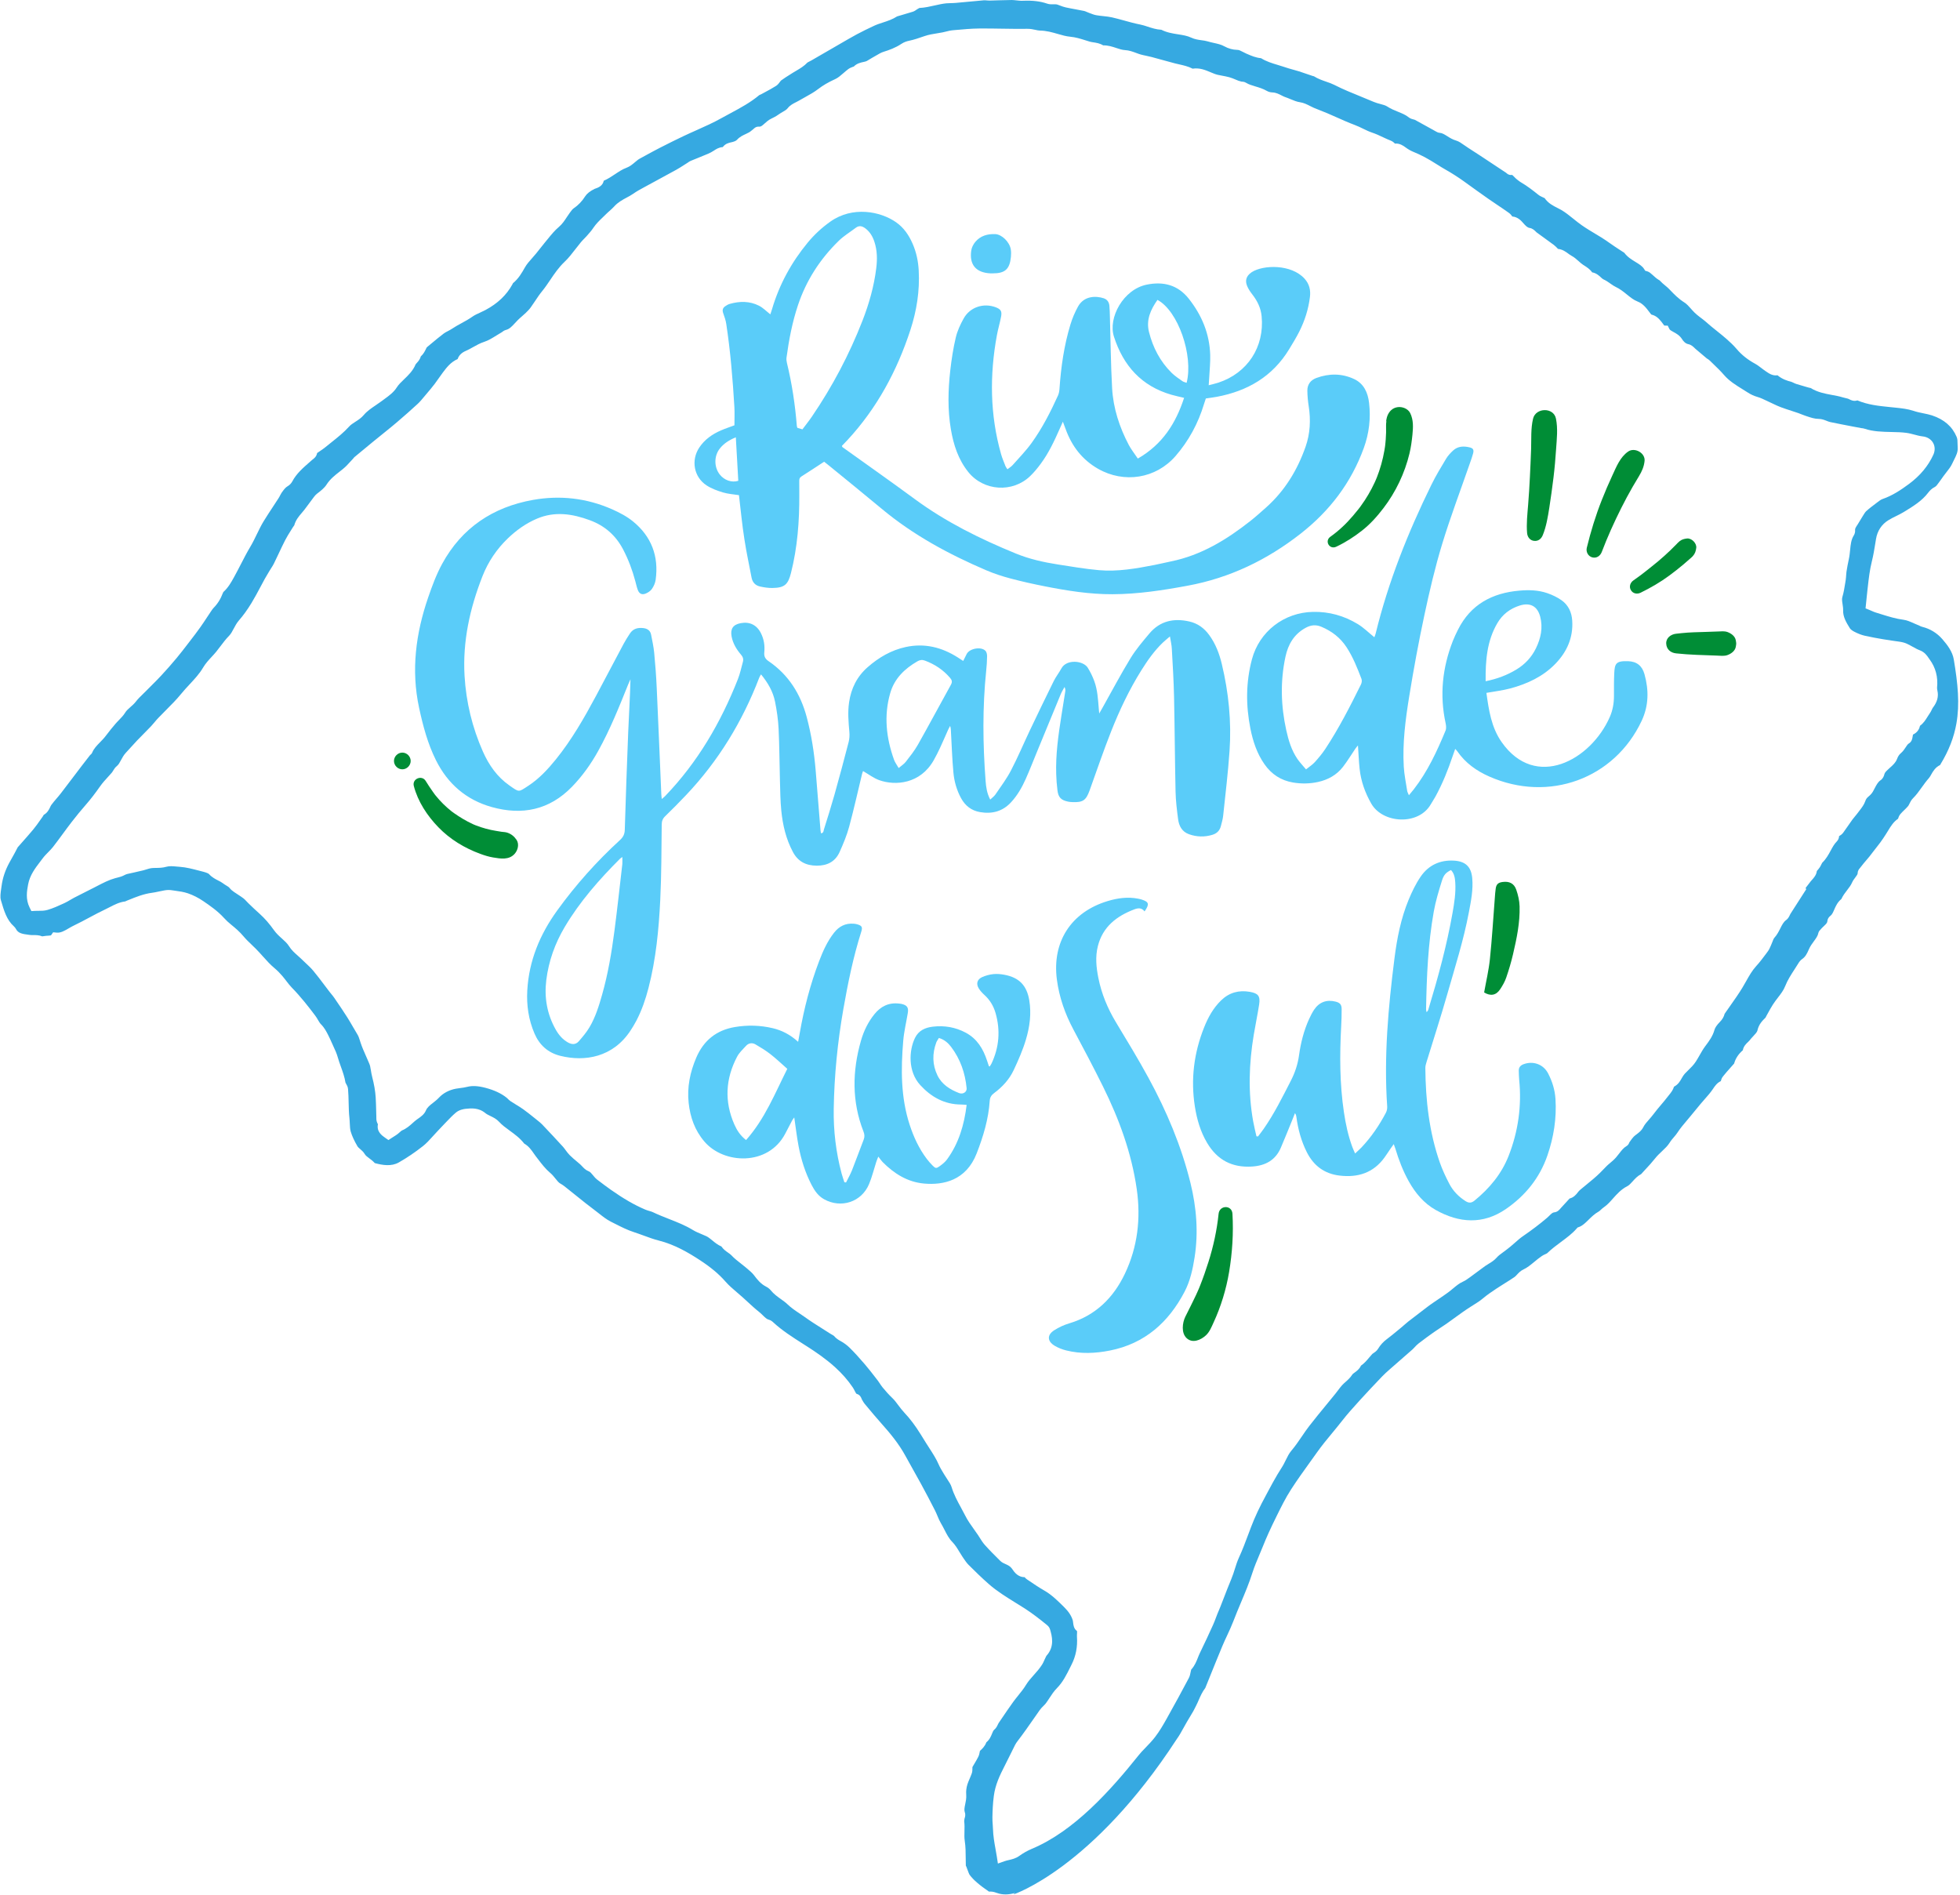 <?xml version="1.0" encoding="UTF-8"?>
<!DOCTYPE svg PUBLIC '-//W3C//DTD SVG 1.0//EN'
          'http://www.w3.org/TR/2001/REC-SVG-20010904/DTD/svg10.dtd'>
<svg height="816.6" preserveAspectRatio="xMidYMid meet" version="1.0" viewBox="-0.1 0.0 844.6 816.6" width="844.6" xmlns="http://www.w3.org/2000/svg" xmlns:xlink="http://www.w3.org/1999/xlink" zoomAndPan="magnify"
><g
  ><g fill="#5accf9" id="change1_1"
    ><path d="M504.05,274.24c-1.3,1.12-2.22,1.85-3.07,2.66c-3.68,3.53-6.59,7.68-9.28,11.98 c-5.2,8.32-9.39,17.17-12.99,26.27c-3.31,8.37-6.2,16.9-9.25,25.37c-1.57,4.38-2.91,5.32-7.59,5.1c-0.6-0.03-1.2-0.08-1.79-0.21 c-2.96-0.64-4.13-1.82-4.5-4.83c-0.29-2.3-0.47-4.61-0.54-6.93c-0.28-8.45,0.9-16.77,2.21-25.09c0.56-3.56,1.15-7.11,1.7-10.67 c0.09-0.55,0.01-1.13-0.33-1.85c-0.55,1.02-1.19,2.01-1.63,3.08c-3.45,8.31-6.86,16.64-10.29,24.97 c-1.6,3.89-3.12,7.81-4.83,11.64c-1.61,3.61-3.58,7.04-6.29,9.97c-3.64,3.95-8.17,5.13-13.35,4.24c-3.73-0.64-6.4-2.73-8.2-6.02 c-1.87-3.45-2.94-7.18-3.29-11.03c-0.53-5.71-0.72-11.46-1.04-17.19c-0.05-0.93-0.01-1.86-0.37-2.91 c-0.29,0.56-0.62,1.11-0.88,1.69c-1.16,2.58-2.27,5.19-3.46,7.75c-0.83,1.79-1.72,3.55-2.69,5.27 c-5.81,10.37-16.6,11.13-23.5,8.68c-2.44-0.87-4.58-2.54-7-3.93c-0.08,0.23-0.3,0.74-0.43,1.26c-1.84,7.58-3.52,15.21-5.56,22.74 c-1,3.7-2.51,7.29-4.07,10.8c-1.87,4.21-5.32,6-9.92,5.97c-4.64-0.03-8.08-1.8-10.28-5.97c-2.95-5.56-4.35-11.55-4.97-17.73 c-0.42-4.26-0.46-8.56-0.58-12.85c-0.21-7.46-0.22-14.93-0.58-22.39c-0.19-3.92-0.76-7.86-1.53-11.71 c-0.87-4.35-3.05-8.14-6.05-11.79c-0.33,0.6-0.6,0.99-0.76,1.41c-7.23,18.89-17.56,35.86-31.5,50.58 c-2.95,3.11-5.96,6.17-9.05,9.15c-1.09,1.05-1.46,2.11-1.48,3.6c-0.13,10.81-0.1,21.63-0.63,32.42 c-0.63,12.77-1.84,25.5-5.06,37.95c-1.27,4.91-2.91,9.7-5.27,14.2c-0.75,1.44-1.61,2.84-2.5,4.2 c-7.57,11.51-19.66,13.52-30.28,10.86c-5.24-1.31-8.92-4.59-11.07-9.57c-2.57-5.95-3.48-12.18-3.12-18.61 c0.72-12.82,5.45-24.16,12.9-34.46c7.97-11.02,16.99-21.12,27.02-30.31c1.37-1.25,2.03-2.51,2.09-4.4 c0.43-14.06,0.91-28.13,1.48-42.19c0.3-7.53,0.8-15.06,0.97-22.72c-0.33,0.73-0.67,1.45-0.97,2.19 c-3.9,9.71-7.79,19.43-12.88,28.61c-3.13,5.66-6.84,10.89-11.36,15.54c-9.72,10.01-21.47,12.39-34.53,8.74 c-10.98-3.07-19.01-9.99-24.1-20.23c-3.54-7.12-5.56-14.74-7.23-22.47c-3.52-16.27-1.44-32.1,3.89-47.61 c1.69-4.93,3.53-9.9,6.01-14.46c8.48-15.57,21.91-24.51,39.18-27.59c11.66-2.08,23.12-0.78,34.02,4.02 c3.19,1.41,6.4,3.08,9.08,5.27c7.92,6.46,11.15,14.97,9.75,25.13c-0.19,1.39-0.83,2.83-1.65,3.99c-0.64,0.9-1.77,1.63-2.83,2.02 c-1.57,0.56-2.64-0.07-3.23-1.66c-0.45-1.2-0.72-2.47-1.05-3.71c-1.25-4.74-2.97-9.31-5.24-13.67 c-3.15-6.06-7.92-10.25-14.33-12.62c-7.54-2.79-15.11-3.96-22.81-0.69c-4.72,2-8.83,4.93-12.52,8.46 c-4.84,4.64-8.53,10.13-10.97,16.34c-5.42,13.79-8.6,28.07-7.72,42.98c0.67,11.31,3.31,22.21,7.91,32.59 c2.58,5.82,6.16,10.94,11.45,14.62c4.27,2.98,3.78,2.95,8.11,0.12c4.64-3.03,8.39-7.06,11.86-11.35 c6.83-8.45,12.2-17.83,17.31-27.37c4.01-7.49,7.94-15.02,11.94-22.51c0.81-1.51,1.74-2.96,2.68-4.39c1.4-2.14,3.49-2.62,5.86-2.32 c1.69,0.22,2.92,1.05,3.26,2.8c0.5,2.61,1.09,5.21,1.34,7.85c0.48,5.04,0.86,10.09,1.09,15.14c0.7,15.26,1.32,30.52,1.97,45.78 c0.02,0.58,0.11,1.16,0.21,2.07c0.64-0.56,1.1-0.89,1.48-1.3c14.01-14.58,23.96-31.68,31.33-50.38c0.94-2.38,1.45-4.93,2.14-7.41 c0.32-1.15,0.05-2.11-0.77-3.06c-1.97-2.3-3.53-4.85-4.1-7.9c-0.61-3.26,0.63-5.1,3.89-5.72c3.89-0.74,6.96,0.76,8.74,4.29 c1.32,2.61,1.75,5.4,1.46,8.26c-0.18,1.78,0.43,2.86,1.86,3.83c8.63,5.88,13.77,14.13,16.43,24.12 c2.02,7.57,3.21,15.27,3.86,23.06c0.71,8.55,1.38,17.1,2.07,25.65c0.03,0.42,0.14,0.84,0.22,1.33c1.16-0.08,1.08-1.1,1.27-1.7 c1.57-4.99,3.14-9.98,4.56-15.01c2.11-7.51,4.12-15.05,6.08-22.61c0.35-1.37,0.44-2.88,0.32-4.29c-0.39-4.28-0.76-8.54-0.13-12.83 c0.88-6.01,3.41-11.11,8-15.13c4.79-4.2,10.17-7.35,16.43-8.7c8.06-1.74,15.48,0.09,22.36,4.46c0.71,0.45,1.42,0.92,2.39,1.55 c0.54-1.09,1.01-2.07,1.51-3.02c1.26-2.4,6.25-3.29,8.09-1.34c0.51,0.54,0.7,1.56,0.69,2.35c-0.02,2.06-0.17,4.12-0.38,6.16 c-1.64,15.85-1.46,31.7-0.26,47.56c0.2,2.62,0.55,5.27,1.99,8.02c0.84-0.81,1.69-1.39,2.23-2.18c2.31-3.4,4.81-6.71,6.7-10.34 c2.94-5.62,5.4-11.49,8.12-17.22c3.39-7.12,6.81-14.23,10.31-21.3c0.95-1.91,2.31-3.62,3.33-5.5c2.24-4.09,9.42-3.38,11.35-0.26 c1.12,1.8,2.07,3.75,2.8,5.74c1.38,3.74,1.6,7.71,1.92,11.64c0.05,0.57,0.1,1.15,0.21,2.33c0.68-1.18,1.08-1.88,1.48-2.59 c3.99-7.1,7.79-14.32,12.03-21.26c2.31-3.78,5.24-7.21,8.11-10.62c4.57-5.43,10.53-6.71,17.25-5.17c3.59,0.82,6.37,2.86,8.52,5.82 c2.73,3.74,4.36,7.99,5.42,12.43c2.97,12.34,4.22,24.88,3.35,37.54c-0.64,9.32-1.77,18.61-2.75,27.91c-0.16,1.52-0.62,3.02-1,4.51 c-0.49,1.9-1.72,3.11-3.59,3.69c-3.4,1.04-6.77,0.95-10.11-0.23c-3.06-1.09-4.34-3.57-4.72-6.51c-0.51-3.91-1-7.85-1.09-11.78 c-0.3-13.64-0.36-27.28-0.65-40.92c-0.15-6.86-0.57-13.71-0.95-20.56C504.81,278.04,504.4,276.39,504.05,274.24z M268.07,369.28 c-0.55,0.41-0.82,0.57-1.04,0.79c-8.94,8.94-17.26,18.4-23.75,29.32c-4.21,7.09-6.95,14.71-7.97,22.92 c-0.93,7.55,0.31,14.7,4.07,21.35c1.28,2.27,2.92,4.21,5.25,5.53c1.71,0.97,3.37,1,4.67-0.49c1.68-1.92,3.36-3.91,4.65-6.1 c2.54-4.31,4.02-9.08,5.38-13.88c2.56-9.02,4.12-18.23,5.33-27.5c1.25-9.61,2.3-19.24,3.41-28.87 C268.16,371.47,268.07,370.56,268.07,369.28z M387.15,330.95c1.2-1.03,2.32-1.72,3.07-2.69c1.83-2.36,3.72-4.72,5.19-7.31 c4.84-8.58,9.47-17.26,14.25-25.88c0.66-1.18,0.49-1.99-0.34-2.96c-2.97-3.47-6.63-5.89-10.89-7.47 c-1.17-0.44-2.17-0.27-3.18,0.31c-5.51,3.19-9.91,7.39-11.73,13.69c-2.81,9.74-1.74,19.32,1.63,28.73 C385.57,328.54,386.37,329.57,387.15,330.95z"
      /><path d="M318.33,213.36c-2.37-0.38-4.71-0.51-6.89-1.17c-2.43-0.73-4.92-1.64-7.03-3.01 c-5.53-3.6-6.83-10.84-3.17-16.34c2.31-3.47,5.6-5.76,9.36-7.39c1.95-0.84,3.98-1.5,5.78-2.18c0-2.72,0.13-5.29-0.02-7.84 c-0.71-11.99-1.69-23.96-3.5-35.84c-0.24-1.58-0.77-3.13-1.32-4.64c-0.45-1.24-0.24-2.2,0.8-2.94c0.62-0.44,1.31-0.86,2.04-1.06 c4.26-1.22,8.53-1.25,12.54,0.76c1.78,0.89,3.24,2.43,4.94,3.75c0.23-0.71,0.5-1.51,0.74-2.31c3.14-10.59,8.32-20.09,15.35-28.6 c2.86-3.46,6.11-6.47,9.78-9.07c9.53-6.74,21.52-4.47,28.33,0.31c3.34,2.34,5.52,5.59,7.12,9.27c1.59,3.66,2.4,7.5,2.61,11.48 c0.48,8.77-0.87,17.3-3.57,25.6c-5.77,17.66-14.4,33.71-27.09,47.44c-0.81,0.87-1.65,1.72-2.43,2.54 c0.11,0.27,0.12,0.48,0.23,0.55c10.38,7.45,20.85,14.79,31.14,22.37c13.44,9.9,28.24,17.2,43.61,23.49 c5.83,2.39,11.94,3.74,18.14,4.71c5.84,0.91,11.69,1.91,17.57,2.44c8.1,0.73,16.08-0.7,24.01-2.24c2.36-0.46,4.69-1.04,7.04-1.52 c13.05-2.64,24.03-9.36,34.3-17.46c2.35-1.86,4.59-3.87,6.83-5.87c7.99-7.15,13.38-16.01,16.91-26.05c2-5.7,2.29-11.56,1.36-17.52 c-0.34-2.19-0.55-4.43-0.58-6.64c-0.04-2.68,1.37-4.58,3.88-5.51c5.47-2.01,10.97-2.02,16.27,0.46c4.22,1.98,5.92,5.87,6.44,10.21 c0.79,6.65,0.03,13.19-2.27,19.51c-5.45,15-14.72,27.14-27.29,36.96c-14.47,11.3-30.47,19.01-48.58,22.36 c-10.73,1.99-21.46,3.64-32.42,3.68c-9.84,0.04-19.48-1.5-29.08-3.39c-4.96-0.98-9.91-2.07-14.79-3.37 c-3.55-0.94-7.09-2.08-10.47-3.53c-16.15-6.91-31.51-15.19-45.09-26.51c-7.51-6.26-15.12-12.41-22.69-18.6 c-0.73-0.59-1.47-1.17-2.14-1.7c-3.35,2.19-6.56,4.32-9.82,6.38c-0.8,0.5-0.91,1.15-0.9,1.95c0.02,1.97,0.01,3.95,0.02,5.92 c0.06,11.36-0.79,22.62-3.58,33.68c-1.27,5.02-2.78,6.4-7.98,6.48c-1.78,0.03-3.59-0.25-5.33-0.63c-2-0.44-3.29-1.75-3.68-3.84 c-1.03-5.48-2.24-10.92-3.07-16.43C319.7,226.2,319.1,219.88,318.33,213.36z M345.68,185.01c1.45-1.95,2.85-3.68,4.1-5.52 c8.82-12.95,16.1-26.73,21.78-41.32c2.84-7.29,4.97-14.79,5.93-22.58c0.48-3.87,0.44-7.7-0.81-11.45 c-0.74-2.24-1.89-4.21-3.81-5.68c-1.35-1.03-2.69-1.46-4.2-0.31c-2.45,1.87-5.15,3.47-7.33,5.61 c-8.05,7.84-14.02,17.06-17.59,27.77c-2.45,7.35-3.89,14.92-4.93,22.58c-0.1,0.74,0.01,1.54,0.18,2.27 c2.18,8.94,3.54,18,4.27,27.16c0.02,0.24,0.13,0.48,0.22,0.81C344.12,184.53,344.76,184.73,345.68,185.01z M316.98,188.43 c-2.94,1.23-5.13,2.66-6.84,4.77c-2.58,3.19-2.61,8-0.11,11.23c1.93,2.5,5.15,3.65,8.01,2.75 C317.7,201.08,317.35,194.94,316.98,188.43z"
      /><path d="M626.97,322.71c-0.45,1.27-0.77,2.15-1.07,3.03c-2.02,6.03-4.38,11.92-7.44,17.5 c-0.62,1.13-1.35,2.19-1.99,3.31c-5.28,9.26-20.75,8.36-25.68-0.3c-2.69-4.72-4.44-9.65-5.01-15c-0.34-3.23-0.47-6.49-0.71-10.04 c-0.45,0.56-0.82,0.95-1.11,1.38c-1.78,2.62-3.42,5.36-5.35,7.85c-2.73,3.52-6.44,5.57-10.79,6.52 c-3.57,0.78-7.17,0.82-10.74,0.22c-5.16-0.87-9.23-3.52-12.25-7.81c-3.28-4.66-5.01-9.91-6.11-15.43 c-1.99-10-1.97-19.96,0.66-29.84c3.2-12,13.82-20.17,26.26-20.44c6.98-0.16,13.45,1.67,19.35,5.25c2.53,1.53,4.67,3.69,7.14,5.68 c0.14-0.37,0.41-0.93,0.55-1.53c5.45-22.37,13.94-43.6,24.05-64.21c1.88-3.84,4.12-7.52,6.32-11.19c0.78-1.3,1.87-2.46,2.99-3.51 c2.09-1.95,4.67-2,7.26-1.35c1.41,0.35,1.77,1.05,1.4,2.53c-0.36,1.41-0.87,2.78-1.35,4.16c-4.04,11.67-8.44,23.23-12.03,35.04 c-3.04,9.99-5.42,20.21-7.61,30.44c-2.49,11.65-4.66,23.39-6.56,35.15c-1.62,9.99-2.93,20.06-2.34,30.23 c0.21,3.49,0.94,6.95,1.47,10.42c0.08,0.55,0.41,1.06,0.74,1.9c0.84-1.01,1.5-1.77,2.12-2.57c5.95-7.67,9.99-16.38,13.67-25.28 c0.38-0.92,0.25-2.18,0.03-3.21c-2.64-12.12-1.38-23.88,3.09-35.36c0.65-1.68,1.44-3.3,2.24-4.91 c5.45-10.89,14.74-15.83,26.47-16.84c4.03-0.35,8.11-0.26,11.97,1.07c2.16,0.74,4.31,1.76,6.17,3.06c2.96,2.09,4.4,5.19,4.62,8.81 c0.46,7.32-2.27,13.44-7.27,18.6c-5.36,5.53-12.12,8.64-19.41,10.6c-3.28,0.88-6.7,1.27-10.3,1.92 c1.03,7.38,2.09,14.84,6.58,21.23c14.62,20.79,38.41,7.82,46.6-10.86c1.26-2.87,1.78-5.9,1.79-9.02c0.01-3.26-0.04-6.53,0.12-9.78 c0.2-4.14,0.68-5.41,5.94-5.23c3.78,0.13,6.08,1.99,7.09,5.61c1.9,6.82,1.87,13.51-1.21,20.08c-11.72,25-40.03,35.34-65.66,24.02 c-5.52-2.44-10.29-5.82-13.76-10.85C627.74,323.48,627.48,323.26,626.97,322.71z M562.69,331.53c1.47-1.19,2.79-2.01,3.79-3.13 c1.66-1.84,3.26-3.76,4.62-5.83c5.8-8.82,10.6-18.21,15.27-27.65c0.34-0.68,0.48-1.72,0.21-2.4c-1.81-4.72-3.66-9.42-6.46-13.68 c-2.68-4.07-6.33-6.88-10.81-8.76c-2.44-1.03-4.58-0.77-6.84,0.48c-4.98,2.74-7.51,7.13-8.65,12.46 c-2.26,10.56-1.97,21.1,0.35,31.62c0.97,4.38,2.25,8.64,4.8,12.38C560.01,328.53,561.31,329.88,562.69,331.53z M640.09,293.54 c4.97-1,9.24-2.62,13.23-5.03c3.69-2.23,6.54-5.26,8.43-9.12c2.12-4.34,3.1-8.92,1.84-13.7c-1.21-4.55-4.38-6.16-8.84-4.75 c-4.17,1.33-7.42,3.81-9.64,7.62C640.66,276.19,639.99,284.56,640.09,293.54z"
      /><path d="M542,489.7c0.86-1.15,1.76-2.28,2.58-3.47c4.46-6.44,7.92-13.43,11.49-20.38c1.83-3.55,3.06-7.17,3.61-11.15 c0.74-5.35,2.07-10.61,4.32-15.57c0.64-1.4,1.34-2.79,2.19-4.07c2.2-3.27,5.43-4.43,9.21-3.47c1.91,0.48,2.63,1.25,2.64,3.23 c0.02,2.49-0.07,4.98-0.2,7.46c-0.67,12.36-0.65,24.69,1.18,36.97c0.76,5.1,1.83,10.13,3.62,14.98c0.32,0.87,0.73,1.7,1.2,2.81 c1.07-1.02,1.98-1.79,2.79-2.65c4.21-4.46,7.62-9.49,10.48-14.9c0.41-0.78,0.62-1.8,0.56-2.68c-1.47-21.42,0.45-42.69,3.14-63.89 c1.09-8.6,2.76-17.13,6.09-25.19c1.43-3.46,3.09-6.92,5.2-10c3.39-4.94,8.34-7.24,14.4-6.88c4.88,0.29,7.36,2.62,7.81,7.49 c0.47,5.01-0.52,9.91-1.45,14.8c-2.26,11.99-5.97,23.6-9.31,35.3c-2.79,9.81-5.97,19.51-8.95,29.26c-0.25,0.81-0.5,1.66-0.49,2.5 c0.11,13.89,1.64,27.57,6.25,40.76c1.1,3.14,2.54,6.18,4.08,9.14c1.6,3.09,3.99,5.54,6.96,7.44c1.44,0.93,2.58,0.88,3.91-0.21 c6.42-5.25,11.61-11.44,14.67-19.22c4.14-10.56,5.7-21.51,4.57-32.82c-0.13-1.28-0.13-2.57-0.18-3.85 c-0.06-1.5,0.72-2.38,2.08-2.88c4.14-1.53,8.51,0.03,10.55,3.95c1.8,3.45,2.94,7.14,3.19,11.05c0.52,8.33-0.75,16.4-3.46,24.29 c-3.36,9.8-9.63,17.46-18.01,23.19c-9.78,6.69-20.07,6-30.13,0.34c-5.14-2.89-8.81-7.31-11.66-12.42 c-2.47-4.44-4.28-9.16-5.74-14.02c-0.17-0.57-0.4-1.12-0.69-1.94c-0.52,0.71-0.91,1.23-1.27,1.77c-0.92,1.34-1.79,2.72-2.75,4.04 c-4.79,6.59-11.43,8.67-19.24,7.76c-6.58-0.76-11.25-4.22-14.22-10.12c-2.42-4.81-3.78-9.92-4.49-15.22 c-0.07-0.49-0.14-0.97-0.61-1.56c-0.33,0.84-0.64,1.69-0.99,2.52c-1.69,4.12-3.33,8.27-5.09,12.36c-2.32,5.42-6.7,7.74-12.39,8.11 c-8.53,0.56-14.96-2.77-19.35-10.14c-2.91-4.88-4.44-10.2-5.31-15.74c-1.83-11.72-0.4-23.08,3.99-34.08 c1.73-4.33,3.95-8.38,7.36-11.67c3.47-3.35,7.63-4.47,12.32-3.65c3.65,0.64,4.58,1.82,4.03,5.46c-0.68,4.4-1.61,8.77-2.34,13.17 c-2.04,12.36-2.47,24.74-0.24,37.13c0.39,2.18,0.94,4.33,1.42,6.49C541.56,489.65,541.78,489.68,542,489.7z M625.16,374.9 c-2.03,1.04-3.05,1.87-3.89,4.56c-1.38,4.4-2.73,8.86-3.54,13.39c-2.47,13.88-3.06,27.94-3.31,42.01 c-0.01,0.42,0.13,0.85,0.2,1.27c0.5-0.4,0.68-0.77,0.79-1.16c4.15-13.7,7.93-27.5,10.42-41.62c0.76-4.31,1.45-8.63,1.17-13.03 C626.88,378.34,626.6,376.41,625.16,374.9z"
      /><path d="M364.48,509.52c0.86-1.75,1.85-3.46,2.57-5.27c1.74-4.38,3.33-8.83,5.04-13.22c0.47-1.21,0.36-2.28-0.11-3.47 c-5.04-12.91-4.84-25.99-1.07-39.14c1.19-4.15,3.06-8.01,5.79-11.4c2.73-3.39,6.18-5.09,10.59-4.58c0.43,0.05,0.86,0.09,1.27,0.19 c2.28,0.57,2.92,1.57,2.52,3.93c-0.66,3.97-1.62,7.92-1.96,11.92c-1.02,12.2-1.09,24.35,2.77,36.19c1.72,5.26,4,10.22,7.34,14.65 c0.77,1.02,1.63,2,2.53,2.91c1.26,1.27,1.6,1.34,3.08,0.27c1.17-0.85,2.36-1.79,3.19-2.95c5.02-6.91,7.35-14.79,8.42-23.45 c-0.96-0.07-1.68-0.16-2.4-0.16c-7.18-0.02-12.89-3.25-17.59-8.37c-5.43-5.91-4.86-15.03-2.27-20.34c1.56-3.2,4.43-4.46,7.71-4.84 c4.98-0.58,9.74,0.22,14.2,2.62c4.86,2.61,7.46,6.93,9.12,11.97c0.27,0.81,0.53,1.63,0.81,2.43c0.01,0.04,0.12,0.06,0.34,0.15 c0.25-0.39,0.56-0.78,0.77-1.22c3.32-7.05,3.92-14.32,1.77-21.81c-0.87-3.03-2.43-5.64-4.79-7.79c-0.94-0.85-1.85-1.82-2.49-2.9 c-1.15-1.94-0.66-3.78,1.38-4.74c1.52-0.71,3.24-1.17,4.91-1.35c1.59-0.17,3.27-0.01,4.85,0.29c6.32,1.19,9.58,4.61,10.65,10.91 c0.99,5.81,0.21,11.53-1.44,17.04c-1.34,4.49-3.25,8.85-5.25,13.1c-1.88,4.01-4.86,7.27-8.43,9.91c-1.2,0.89-1.81,1.84-1.91,3.37 c-0.52,7.87-2.78,15.31-5.62,22.63c-4.57,11.77-14.47,13.73-22.65,13c-7.21-0.65-12.92-4.29-17.89-9.28 c-0.59-0.6-1.06-1.33-1.85-2.34c-0.45,1.16-0.71,1.74-0.9,2.35c-1.03,3.18-1.81,6.46-3.1,9.53c-3.24,7.7-12,10.56-19.33,6.52 c-2.52-1.39-4.08-3.62-5.37-6.09c-2.75-5.29-4.54-10.93-5.65-16.77c-0.77-4.04-1.23-8.13-1.87-12.41 c-0.33,0.46-0.67,0.85-0.91,1.3c-1.01,1.89-1.98,3.8-2.98,5.7c-7.33,14-26.44,13.21-34.83,3.39c-4.14-4.84-6.11-10.47-6.78-16.63 c-0.75-6.82,0.62-13.33,3.3-19.58c3.15-7.34,8.66-11.79,16.57-13.13c5.48-0.93,10.94-0.79,16.36,0.49 c3.99,0.94,7.53,2.78,10.94,5.87c0.28-1.5,0.49-2.62,0.69-3.74c1.85-10.59,4.52-20.96,8.35-31.01c1.65-4.33,3.54-8.56,6.44-12.26 c2.17-2.77,4.94-4.18,8.5-3.88c0.51,0.04,1.02,0.12,1.51,0.27c1.98,0.58,2.35,1.18,1.71,3.2c-3.46,10.9-5.74,22.07-7.71,33.31 c-2.49,14.22-3.92,28.56-4.15,43c-0.15,9.39,0.95,18.67,3.37,27.77c0.35,1.3,0.81,2.57,1.22,3.85 C364.01,509.47,364.25,509.49,364.48,509.52z M339.16,460.56c-2.68-2.35-4.9-4.49-7.33-6.37c-2.01-1.56-4.21-2.9-6.41-4.18 c-1.39-0.8-2.9-0.57-4.01,0.61c-1.39,1.49-2.95,2.95-3.88,4.71c-5,9.5-5.55,19.28-1.19,29.19c1.1,2.5,2.57,4.8,5.05,6.73 C329.5,482.15,333.88,471.05,339.16,460.56z M404.49,447.26c-0.46,0.78-0.9,1.32-1.13,1.94c-1.77,4.81-1.73,9.61,0.52,14.22 c1.91,3.91,5.44,6.09,9.35,7.6c1.69,0.65,3.36-0.53,3.21-2.08c-0.62-6.53-2.69-12.54-6.67-17.81 C408.48,449.43,406.9,447.99,404.49,447.26z"
      /><path d="M490.21,197.6c10.61-6.1,16.36-15.17,19.94-26.17c-2.03-0.49-3.78-0.84-5.49-1.34 c-12.89-3.74-20.7-12.5-24.74-25.02c-2.62-8.11,4.01-20.37,14.13-22.42c7.25-1.47,13.46,0.14,18.17,6.13 c5.57,7.07,8.89,15.04,9.18,24.1c0.1,3.33-0.27,6.67-0.44,10.01c-0.05,0.92-0.12,1.83-0.21,3.11c1.58-0.42,2.89-0.7,4.16-1.11 c12.61-4.17,19.92-15.4,18.65-28.62c-0.34-3.53-1.81-6.56-3.97-9.34c-0.88-1.14-1.73-2.37-2.28-3.69c-1-2.43-0.32-4.33,1.8-5.83 c0.07-0.05,0.14-0.1,0.21-0.15c4.91-3.17,17-3.52,22.74,2.82c2.07,2.29,2.68,4.94,2.32,7.87c-0.64,5.24-2.22,10.22-4.59,14.92 c-1.31,2.6-2.84,5.09-4.35,7.58c-7.15,11.79-17.95,18.06-31.23,20.54c-1.51,0.28-3.04,0.46-4.69,0.71 c-0.26,0.8-0.54,1.59-0.79,2.4c-2.52,8.33-6.57,15.85-12.27,22.41c-8.47,9.74-22.17,11.91-33.42,5.47 c-6.87-3.94-11.33-9.82-13.97-17.19c-0.31-0.86-0.64-1.71-1.16-3.09c-0.63,1.42-1.04,2.33-1.44,3.24 c-2.29,5.18-4.7,10.31-8.09,14.89c-1.37,1.85-2.85,3.67-4.51,5.27c-7.59,7.36-20.08,6.55-26.7-1.69 c-4.32-5.37-6.37-11.7-7.51-18.38c-1.44-8.45-1.22-16.94-0.27-25.4c0.54-4.76,1.27-9.53,2.37-14.18c0.68-2.87,1.98-5.68,3.43-8.27 c2.73-4.88,8.61-6.76,13.83-4.76c2.1,0.81,2.7,1.67,2.28,3.95c-0.5,2.69-1.31,5.33-1.81,8.03c-3.17,17.2-3.01,34.3,1.77,51.22 c0.51,1.81,1.27,3.55,1.95,5.31c0.15,0.38,0.44,0.7,0.81,1.28c0.83-0.65,1.65-1.12,2.24-1.79c2.78-3.14,5.74-6.16,8.18-9.55 c4.58-6.35,8.13-13.31,11.37-20.43c0.41-0.9,0.58-1.96,0.65-2.97c0.64-9.35,1.97-18.6,4.69-27.58c0.81-2.69,1.93-5.33,3.29-7.79 c2.64-4.75,7.8-4.63,11.02-3.59c1.57,0.51,2.36,1.68,2.5,3.26c0.14,1.54,0.18,3.08,0.22,4.62c0.3,10.29,0.38,20.59,0.95,30.86 c0.48,8.67,3.16,16.83,7.2,24.51C487.37,193.71,488.78,195.46,490.21,197.6z M511.24,164.96c3-11.86-3.72-31.05-12.57-35.74 c-2.91,4.18-4.98,8.57-3.64,13.87c1.69,6.69,4.79,12.65,9.72,17.54c1.39,1.37,3.06,2.46,4.66,3.61 C509.92,164.6,510.61,164.72,511.24,164.96z"
      /><path d="M493.12,392.73c-1.33-1.75-2.93-1.45-4.51-0.85c-7.58,2.89-13.5,7.48-15.61,15.76 c-1.17,4.59-0.71,9.2,0.21,13.78c1.36,6.8,3.97,13.09,7.54,19.03c4.78,7.93,9.61,15.84,14.04,23.97 c7.82,14.35,14.16,29.34,18.09,45.26c2.61,10.6,3.49,21.31,1.79,32.16c-0.8,5.11-1.93,10.2-4.31,14.76 c-6.89,13.19-17.15,22.36-32.13,25.34c-6.27,1.25-12.61,1.54-18.89-0.04c-1.72-0.43-3.46-1.1-4.97-2.01 c-3.21-1.93-3.34-4.64-0.22-6.66c1.99-1.29,4.23-2.31,6.5-2.99c11.37-3.4,19.06-11.01,24-21.41c5.48-11.53,6.91-23.79,5.1-36.42 c-2.24-15.62-7.61-30.23-14.57-44.28c-4.07-8.22-8.37-16.33-12.69-24.43c-3.63-6.8-6.15-13.93-7.16-21.6 c-2.13-16.25,6.1-29.05,21.84-33.81c4.32-1.31,8.7-1.92,13.2-1.04c0.5,0.1,1.01,0.21,1.5,0.37 C495.01,388.63,495.31,389.57,493.12,392.73z"
      /><path d="M427.72,117.79c-0.34,0-0.68,0.01-1.03,0c-6.25-0.29-9.2-3.77-8.24-9.96c0.2-1.27,0.91-2.61,1.74-3.61 c2.19-2.62,5.26-3.47,8.52-3.35c2.94,0.11,6.24,3.44,6.75,6.55c0.18,1.08,0.17,2.22,0.06,3.31 C435,115.99,432.97,117.8,427.72,117.79z"
    /></g
    ><g
    ><g id="change2_8"
      ><path d="M639.44,427.65c0.88-4.96,2-9.64,2.49-14.38c0.9-8.69,1.42-17.42,2.1-26.13c0.11-1.45,0.19-2.91,0.41-4.35 c0.28-1.78,1.09-2.48,2.88-2.73c2.89-0.41,4.99,0.54,5.95,3.28c0.81,2.31,1.38,4.8,1.45,7.23c0.19,6.99-1.24,13.81-2.82,20.57 c-0.79,3.41-1.8,6.79-2.94,10.11c-0.6,1.76-1.56,3.43-2.59,4.99C644.6,428.94,642.21,429.32,639.44,427.65z" fill="#008d36"
      /></g
      ><g id="change2_7"
      ><path d="M575.73,235.58c3.99-1.89,7.68-4.26,11.14-6.99c3.55-2.79,6.5-6.11,9.23-9.69 c5.27-6.91,9.14-15.03,11.17-23.49c0.64-2.66,1.01-5.4,1.28-8.12c0.31-3.19,0.48-6.31-0.96-9.27c-0.94-1.92-3.41-2.85-5.39-2.58 c-2.24,0.3-3.73,1.81-4.5,3.88c-0.09,0.24-0.14,0.44-0.2,0.68c-0.67,2.7-0.15,1.48-0.1,0.72c-0.06,0.91-0.25,1.75-0.22,2.66 c0.03,1,0.04,1.99,0.01,2.99c-0.02,0.99-0.07,1.99-0.15,2.98c-0.04,0.5-0.08,0.99-0.13,1.48c-0.02,0.19-0.04,0.37-0.06,0.56 c-0.1,0.83-0.04,0.38,0.04-0.18c-0.09,0.61-0.15,1.23-0.24,1.84c0.21-1.42,0.09-0.66,0.04-0.35c-0.08,0.49-0.15,0.99-0.24,1.48 c-0.17,0.98-0.37,1.97-0.59,2.94c-0.45,2-1.01,3.99-1.67,5.93c-0.3,0.88-0.62,1.76-0.96,2.63c-0.09,0.22-0.71,1.67-0.23,0.59 c-0.23,0.52-0.45,1.03-0.69,1.55c-0.84,1.82-1.77,3.59-2.78,5.31c-1.01,1.71-2.1,3.38-3.28,4.98c-0.15,0.2-0.3,0.4-0.44,0.6 c-0.38,0.51,0.35-0.44-0.05,0.07c-0.27,0.34-0.54,0.69-0.82,1.03c-0.67,0.82-1.35,1.65-2.03,2.46c-2.86,3.38-6.1,6.44-9.71,9 C570.55,233.11,572.79,236.98,575.73,235.58L575.73,235.58z" fill="#008d36"
      /></g
      ><g id="change2_4"
      ><path d="M664.71,230.59c1.52-3.7,2.2-7.9,2.82-11.85c0.67-4.31,1.27-8.63,1.8-12.97c0.5-4.07,0.85-8.16,1.12-12.25 c0.3-4.36,0.82-8.82-0.06-13.14c-1.02-4.98-8.71-4.77-9.86,0c-1.03,4.26-0.71,8.8-0.85,13.14c-0.13,4-0.33,8.01-0.52,12.01 c-0.19,4-0.44,7.99-0.76,11.98c-0.32,3.99-0.79,8.18-0.45,12.17c0.15,1.7,1.19,3.16,2.98,3.38 C662.76,233.27,664.04,232.22,664.71,230.59L664.71,230.59z" fill="#008d36"
      /></g
      ><g id="change2_3"
      ><path d="M690.14,237.82c2.44-6.42,5.23-12.61,8.36-18.86c1.56-3.12,3.22-6.2,4.96-9.23 c0.87-1.52,1.77-3.01,2.68-4.51c1.28-2.09,2.19-4.15,2.44-6.61c0.34-3.46-4.28-5.97-7.06-4.05c-3.5,2.41-5.09,6.58-6.83,10.31 c-1.62,3.48-3.13,7-4.54,10.57c-2.66,6.71-4.76,13.59-6.47,20.6c-0.43,1.76,0.56,3.64,2.34,4.13 C687.9,240.68,689.5,239.52,690.14,237.82L690.14,237.82z" fill="#008d36"
      /></g
      ><g id="change2_6"
      ><path d="M706.87,255.4c4.33-2.13,8.47-4.51,12.35-7.38c2.08-1.54,4.12-3.13,6.1-4.8c0.89-0.74,1.76-1.5,2.62-2.28 c0.47-0.42,1-0.83,1.42-1.3c0.96-1.06,1.33-2.19,1.49-3.6c0.22-1.98-2.02-4.23-4-4c-1.26,0.15-2.17,0.39-3.16,1.15 c-0.56,0.43-1.01,0.95-1.5,1.45c-0.8,0.83-1.62,1.64-2.45,2.44c-1.71,1.64-3.47,3.23-5.28,4.75c-0.88,0.74-1.77,1.47-2.68,2.18 c-0.67,0.52-1.66,1.32-2.69,2.14c-0.96,0.77-1.4,1.11-2.33,1.8c-0.98,0.73-1.98,1.44-2.98,2.14c-1.36,0.94-1.98,2.68-1.1,4.19 C703.57,255.82,705.38,256.13,706.87,255.4L706.87,255.4z" fill="#008d36"
      /></g
      ><g id="change2_5"
      ><path d="M722.14,281.54c5.79,0.63,11.58,0.74,17.4,0.95c1.52,0.05,3.31,0.32,4.75-0.21c1.59-0.58,3.3-1.78,3.6-3.6 c0.24-1.46,0.24-1.28,0-2.74c-0.3-1.83-2.01-3.02-3.6-3.6c-1.29-0.47-2.78-0.28-4.13-0.23c-1.71,0.06-3.42,0.12-5.13,0.18 c-3.51,0.12-7.02,0.15-10.51,0.53c-0.8,0.09-1.59,0.17-2.39,0.26c-2.19,0.24-4.34,1.78-4.23,4.23 C718.02,279.8,719.78,281.28,722.14,281.54L722.14,281.54z" fill="#008d36"
      /></g
      ><g id="change2_9"
      ><path d="M525.02,523.01c-0.73,7.05-2.23,14.02-4.38,20.78c-1.08,3.4-2.25,6.78-3.56,10.09 c-0.17,0.42-0.34,0.83-0.5,1.24c-0.56,1.4,0.47-1.05-0.13,0.31c-0.36,0.81-0.71,1.62-1.08,2.42c-0.8,1.74-1.69,3.45-2.52,5.18 c-0.7,1.47-1.48,2.91-2.19,4.38c-1.26,2.61-1.79,6.93,0.54,9.16c2.55,2.44,6.16,0.86,8.38-1.2c1.56-1.45,2.38-3.56,3.26-5.47 c3.17-6.84,5.47-14.39,6.71-21.82c1.38-8.29,1.92-16.68,1.44-25.08C530.75,519.13,525.41,519.24,525.02,523.01L525.02,523.01z" fill="#008d36"
      /></g
      ><g id="change2_2"
      ><path d="M178.22,338.68c1.76,6.74,5.75,12.78,10.56,17.76c5.05,5.23,11.35,9.03,18.15,11.51 c1.77,0.65,3.59,1.22,5.45,1.53c3.19,0.53,6.83,1.18,9.28-1.55c1.4-1.56,2.09-4.22,0.79-6.1c-1.01-1.45-2.23-2.46-3.93-3.03 c-0.72-0.24-1.49-0.28-2.24-0.36c-0.18-0.02-0.36-0.04-0.55-0.06c-0.75-0.07,1.52,0.24,0.27,0.03c-1.51-0.25-3.02-0.47-4.51-0.79 c-1.49-0.32-2.96-0.72-4.41-1.2c-0.75-0.25-1.49-0.51-2.23-0.8c-0.18-0.07-1.25-0.53-0.56-0.22c0.67,0.31-0.52-0.24-0.72-0.33 c-2.82-1.31-5.51-2.92-8.04-4.71c-0.3-0.21-0.58-0.43-0.88-0.64c-0.41-0.29,0.14,0.12,0.18,0.15c-0.15-0.11-0.29-0.23-0.43-0.34 c-0.62-0.5-1.23-1.01-1.83-1.54c-1.18-1.05-2.31-2.17-3.37-3.34c-0.57-0.63-1.11-1.28-1.64-1.93c0,0-0.36-0.47-0.16-0.2 c0.17,0.22-0.23-0.31-0.27-0.36c-0.25-0.35-0.5-0.69-0.75-1.05c-1.04-1.5-2.09-3.01-3.03-4.58 C181.72,333.79,177.41,335.57,178.22,338.68L178.22,338.68z" fill="#008d36"
      /></g
      ><g id="change2_1"
      ><path d="M173.27,331.5c1.95,0,3.6-1.66,3.6-3.6c0-1.96-1.65-3.6-3.6-3.6c-1.95,0-3.6,1.66-3.6,3.6 C169.67,329.85,171.32,331.5,173.27,331.5L173.27,331.5z" fill="#008d36"
      /></g
    ></g
    ><g fill="#36a9e1" id="change3_1"
    ><path d="M842.93,311.89c1.54-8.58,0.63-17.32-1.1-27.7c-0.56-3.35-2.68-6.18-4.89-8.73 c-2.31-2.68-5.33-4.53-8.71-5.35c-0.49-0.12-0.87-0.32-1.12-0.45l-0.13-0.07c-0.78-0.3-1.56-0.65-2.32-0.99 c-1.54-0.69-3-1.34-4.38-1.52c-3.4-0.44-6.56-1.42-9.62-2.38c-0.79-0.25-1.59-0.5-2.39-0.74c-0.62-0.19-1.16-0.42-1.79-0.7 c-0.28-0.12-0.6-0.26-0.95-0.41l-1.73-0.71l0.39-3.83c0.14-1.38,0.27-2.69,0.42-4l0.15-1.31c0.41-3.65,0.83-7.42,1.77-11.15 c0.64-2.53,1.07-5.22,1.49-7.81l0.28-1.75c0.58-3.53,2.43-6.34,5.34-8.13c1.15-0.71,2.34-1.3,3.49-1.86 c1.08-0.53,2.1-1.04,3.05-1.62l0.14-0.08c4.01-2.45,7.8-4.76,10.48-8.31c0.57-0.76,1.53-1.8,2.8-2.42 c0.62-0.31,1.06-0.91,1.73-1.86c0.27-0.38,0.53-0.76,0.82-1.13c0.25-0.31,0.47-0.64,0.69-0.96c0.14-0.2,0.28-0.4,0.42-0.6 c0.45-0.63,0.93-1.24,1.41-1.85c0.96-1.23,1.87-2.38,2.42-3.58c0.26-0.57,0.54-1.13,0.82-1.69c0.93-1.85,1.74-3.45,1.6-5.33 c-0.04-0.56-0.05-1.12-0.06-1.67c-0.01-1.15-0.02-2.06-0.39-2.93c-1.9-4.51-5.38-7.54-10.65-9.28c-1.14-0.37-2.35-0.62-3.64-0.88 c-1.4-0.29-2.86-0.58-4.3-1.07c-2.49-0.83-5.11-1.11-7.88-1.4l-0.61-0.06c-0.62-0.07-1.24-0.13-1.86-0.19 c-4.57-0.46-9.3-0.94-13.85-2.86c-1.54,0.54-2.86-0.16-3.43-0.46c-0.09-0.05-0.19-0.1-0.29-0.15c-0.35-0.15-0.83-0.27-1.35-0.38 c-0.44-0.1-0.88-0.21-1.32-0.34c-1.42-0.44-2.91-0.71-4.49-1c-3.09-0.57-6.28-1.16-9.27-3.01c-0.18-0.02-0.41-0.06-0.66-0.13 l-1.11-0.31c-1.42-0.4-2.89-0.82-4.34-1.28c-0.54-0.17-1-0.4-1.4-0.6c-0.28-0.14-0.57-0.28-0.73-0.32 c-1.82-0.45-4.05-1.17-6.02-2.84c-2.05,0.33-3.68-0.8-4.67-1.47l-0.34-0.23c-0.69-0.46-1.33-0.95-1.96-1.43 c-0.91-0.69-1.77-1.35-2.66-1.83c-3.22-1.75-5.83-3.83-7.98-6.37c-1.42-1.68-3.11-3.22-4.42-4.37c-1.31-1.15-2.72-2.28-4.08-3.37 c-0.79-0.63-1.57-1.26-2.35-1.9c-0.54-0.44-1.06-0.9-1.59-1.36c-0.82-0.71-1.59-1.39-2.35-1.95c-1.58-1.17-2.99-2.25-4.3-3.72 l-0.48-0.55c-1-1.13-1.95-2.2-2.98-2.84c-2.45-1.53-4.32-3.46-6.12-5.33l-0.53-0.55c-0.45-0.46-0.99-0.91-1.57-1.39 c-0.78-0.64-1.65-1.37-2.45-2.25c-0.14-0.07-0.27-0.15-0.4-0.23c-0.94-0.58-1.71-1.29-2.4-1.92c-0.87-0.79-1.62-1.48-2.46-1.72 l-0.91-0.26l-0.51-0.8c-0.79-1.23-2.12-2.04-3.66-2.98c-1.65-1-3.5-2.13-4.88-4c-0.09-0.05-0.18-0.1-0.26-0.15l-0.9-0.58 c-0.92-0.59-1.84-1.18-2.74-1.79c-0.73-0.49-1.45-1-2.17-1.5c-1.3-0.91-2.53-1.77-3.81-2.56c-0.81-0.5-1.62-0.98-2.43-1.47 c-1.98-1.18-4.02-2.41-6-3.79c-1.3-0.91-2.52-1.89-3.69-2.84c-1.76-1.42-3.42-2.76-5.28-3.82c-0.46-0.26-0.95-0.51-1.45-0.76 c-1.83-0.92-4.06-2.04-5.56-4.25c-0.09-0.04-0.18-0.08-0.26-0.12c-0.17-0.09-0.35-0.16-0.52-0.24c-0.57-0.25-1.28-0.57-1.94-1.09 c-2.32-1.86-4.81-3.8-7.48-5.35c-0.43-0.25-0.79-0.52-1.1-0.77c-0.12-0.09-0.23-0.18-0.35-0.26c-0.6-0.43-1.06-0.92-1.47-1.35 c-0.8-0.85-0.88-0.84-1.05-0.81c-1.3,0.17-2.13-0.64-2.43-0.93l-0.49-0.32c-3.56-2.36-7.12-4.72-10.68-7.07 c-1.62-1.07-3.35-2.2-5.08-3.29c-0.6-0.38-1.19-0.79-1.78-1.21c-1.22-0.86-2.37-1.67-3.47-1.98c-1.54-0.44-2.79-1.22-3.89-1.92 c-1.15-0.72-2.14-1.35-3.18-1.42c-0.71-0.05-1.22-0.34-1.47-0.48l-2.71-1.51c-2.19-1.22-4.38-2.44-6.58-3.63 c-0.06-0.02-0.3-0.08-0.45-0.12c-0.62-0.15-1.47-0.36-2.25-0.99c-1.26-1.02-2.85-1.67-4.53-2.35c-1.57-0.63-3.18-1.29-4.74-2.31 c-0.69-0.46-1.73-0.73-2.82-1.02c-0.95-0.25-1.94-0.51-2.93-0.93c-1.84-0.79-3.69-1.54-5.55-2.3c-3.8-1.54-7.72-3.13-11.48-5.05 c-1.05-0.53-2.2-0.93-3.42-1.35c-1.76-0.61-3.58-1.24-5.32-2.34c-0.15-0.03-0.32-0.06-0.5-0.12c-0.89-0.3-1.78-0.6-2.67-0.9 l-1.88-0.64c-0.53-0.18-1.05-0.37-1.58-0.52c-0.7-0.21-1.4-0.4-2.1-0.6c-1.35-0.38-2.75-0.76-4.13-1.25 c-0.89-0.31-1.8-0.59-2.77-0.87c-2.38-0.71-4.85-1.45-7.16-2.89c-2.26-0.2-4.23-1.06-5.98-1.82l-0.44-0.19 c-0.49-0.21-0.96-0.46-1.43-0.71c-1.02-0.54-1.68-0.87-2.42-0.87c-1.81-0.01-3.84-0.57-5.57-1.54c-1.31-0.74-2.85-1.08-4.47-1.44 c-0.92-0.21-1.88-0.42-2.84-0.71c-0.71-0.22-1.55-0.33-2.44-0.45c-1.4-0.19-2.99-0.41-4.48-1.12c-1.69-0.81-3.62-1.11-5.66-1.43 c-2.39-0.38-4.85-0.76-7.23-1.97c-2.15-0.11-4.06-0.73-5.91-1.34c-1.12-0.37-2.18-0.72-3.24-0.92c-2.36-0.46-4.68-1.11-6.92-1.73 c-1.7-0.47-3.45-0.95-5.16-1.34c-1.16-0.27-2.4-0.4-3.7-0.54c-0.97-0.1-1.97-0.21-2.98-0.38c-0.98-0.16-1.85-0.5-2.62-0.8 c-0.23-0.09-0.46-0.18-0.7-0.26c-0.34-0.12-0.67-0.26-1-0.41c-0.38-0.16-0.74-0.32-0.99-0.37c-1.21-0.25-2.42-0.48-3.63-0.7 c-1.42-0.26-2.9-0.53-4.36-0.85c-0.9-0.2-1.72-0.51-2.44-0.79c-0.38-0.15-0.76-0.29-1.15-0.42c-0.2-0.06-0.49-0.11-0.87-0.13 c-0.26-0.02-0.53,0-0.79,0c-0.79,0.03-1.77,0.06-2.78-0.29c-2.92-1.01-6.2-1.4-10.34-1.23c-1.05,0.05-2.02-0.07-2.96-0.17 c-0.69-0.08-1.34-0.14-1.94-0.15c-1.88,0.01-3.8,0.07-5.67,0.13c-1.23,0.04-2.47,0.08-3.7,0.11c-0.54,0.01-1.05-0.03-1.5-0.07 c-0.43-0.04-0.84-0.07-1.15-0.04c-2.17,0.18-4.35,0.39-6.52,0.6c-1.84,0.18-3.69,0.35-5.53,0.51c-0.75,0.07-1.47,0.08-2.17,0.1 c-0.62,0.01-1.24,0.03-1.85,0.08c-1.66,0.15-3.32,0.52-5.07,0.92c-2.11,0.48-4.3,0.98-6.62,1.09c-0.11,0.06-0.29,0.16-0.41,0.23 c-0.18,0.11-0.36,0.21-0.54,0.31c-0.11,0.06-0.2,0.14-0.3,0.21c-0.38,0.27-0.9,0.65-1.6,0.87c-1.53,0.49-3.07,0.94-4.61,1.38 c-0.66,0.19-1.32,0.38-1.98,0.58c-0.06,0.02-0.11,0.03-0.16,0.05c-2.02,1.3-4.15,2-6.22,2.67c-1.33,0.43-2.58,0.84-3.74,1.39 c-2.49,1.18-5,2.36-7.36,3.64c-2.39,1.3-4.8,2.7-7.13,4.05c-0.91,0.53-1.83,1.06-2.74,1.59c-2.01,1.16-4.03,2.32-6.04,3.49 l-3.8,2.2c-0.29,0.17-0.59,0.31-0.9,0.46c-0.24,0.11-0.6,0.29-0.7,0.38c-1.48,1.57-3.18,2.57-4.83,3.54 c-0.48,0.28-0.96,0.57-1.44,0.86l-0.98,0.62c-1.48,0.93-2.88,1.8-4.2,2.78c-0.07,0.07-0.27,0.34-0.41,0.53 c-0.38,0.53-0.91,1.26-1.73,1.78c-1.54,0.98-3.14,1.83-4.68,2.66c-0.54,0.29-1.08,0.58-1.61,0.87c-0.24,0.13-0.51,0.24-0.77,0.35 c-0.03,0.01-0.06,0.02-0.1,0.04c-3.84,3.22-8.17,5.54-12.36,7.79c-1.27,0.68-2.54,1.36-3.79,2.06c-3.6,2.03-7.41,3.72-11.08,5.36 c-1.83,0.82-3.73,1.66-5.55,2.53c-3.08,1.46-6.37,3.09-10.04,4.97c-1.97,1.01-3.96,2.09-5.88,3.14l-2.27,1.24 c-0.48,0.26-0.93,0.5-1.29,0.76c-0.41,0.29-0.83,0.65-1.27,1.03c-1.05,0.9-2.24,1.91-3.76,2.47c-1.69,0.61-3.22,1.64-4.85,2.72 c-1.53,1.02-3.1,2.07-4.91,2.85c-0.28,1.55-1.42,2.66-3.41,3.31c-0.17,0.06-0.35,0.1-0.5,0.18c-1.99,0.98-3.33,2.04-4.09,3.23 c-1.37,2.16-2.97,3.83-5.03,5.23c-0.41,0.28-0.88,0.9-1.32,1.5l-0.27,0.36c-0.43,0.57-0.84,1.2-1.28,1.86 c-0.96,1.47-1.96,2.99-3.41,4.22c-1.81,1.53-3.29,3.35-4.86,5.28c-0.37,0.45-0.74,0.9-1.11,1.35c-0.74,0.89-1.45,1.79-2.16,2.7 c-0.55,0.7-1.1,1.4-1.66,2.09c-0.56,0.7-1.17,1.37-1.77,2.05c-1.18,1.33-2.3,2.59-3.06,3.94c-1.36,2.4-2.76,4.88-5.17,6.83 c-0.08,0.19-0.17,0.38-0.27,0.56c-2.55,4.61-6.35,8.21-11.61,11.02c-0.78,0.41-1.56,0.77-2.32,1.12c-1.2,0.55-2.33,1.06-3.26,1.72 c-1.56,1.1-3.2,1.99-4.77,2.85c-1.39,0.76-2.7,1.47-3.93,2.3c-0.66,0.45-1.32,0.79-1.95,1.12c-0.62,0.32-1.21,0.63-1.67,0.97 c-1.86,1.4-3.7,2.94-5.48,4.42l-1.32,1.1c-0.22,0.18-0.56,0.46-0.64,0.58l-0.19,0.4c-0.52,1.09-1.15,2.38-2.33,3.42 c-0.33,1.31-1.16,2.21-1.72,2.81c-0.17,0.19-0.43,0.47-0.49,0.58c-1.14,2.79-3.17,4.72-4.95,6.43c-1.22,1.16-2.37,2.26-3.18,3.53 c-1.35,2.14-3.46,3.66-5.32,5.01c-0.39,0.28-0.78,0.56-1.15,0.85c-0.87,0.65-1.75,1.25-2.61,1.83c-1.92,1.3-3.74,2.53-5.14,4.2 c-1.1,1.31-2.46,2.17-3.66,2.94c-1,0.64-1.94,1.24-2.64,2.02c-2.29,2.54-4.96,4.67-7.55,6.73c-0.85,0.68-1.7,1.35-2.53,2.04 c-0.84,0.69-1.71,1.28-2.55,1.85c-0.39,0.26-0.78,0.53-1.17,0.8c-0.25,1.53-1.36,2.36-1.9,2.76c-0.09,0.06-0.17,0.13-0.25,0.2 l-1.06,0.93c-2.94,2.57-5.72,5.01-7.44,8.26c-0.47,0.89-1.21,1.67-2.02,2.12c-1,0.56-1.73,1.58-2.57,2.76l-0.09,0.12 c-0.18,0.26-0.37,0.61-0.56,0.99c-0.2,0.4-0.43,0.85-0.72,1.3c-0.8,1.25-1.61,2.48-2.43,3.72c-1.31,1.99-2.67,4.06-3.93,6.11 c-1.09,1.76-1.99,3.63-2.95,5.6c-0.89,1.84-1.81,3.74-2.9,5.57c-1.45,2.43-2.79,5.03-4.08,7.54c-0.92,1.78-1.86,3.61-2.85,5.4 l-0.14,0.25c-1.12,2.03-2.4,4.34-4.44,6.18c-0.05,0.04-0.18,0.23-0.29,0.52c-0.95,2.56-2.27,4.66-4.03,6.43 c-0.33,0.33-0.65,0.82-1,1.34l-0.23,0.34c-0.54,0.8-1.07,1.6-1.6,2.4c-0.89,1.35-1.81,2.75-2.77,4.11 c-1.42,2.02-2.94,3.98-4.4,5.88l-1.02,1.33c-1.58,2.06-3.22,4.19-4.92,6.23c-2.15,2.59-4.38,5.11-6.61,7.51 c-1.45,1.56-2.96,3.07-4.43,4.53c-0.75,0.75-1.5,1.5-2.24,2.25c-0.44,0.44-0.88,0.88-1.33,1.31c-1.04,1.01-2.02,1.96-2.84,3.03 c-0.76,0.99-1.61,1.74-2.44,2.46c-0.9,0.79-1.68,1.48-2.22,2.36c-0.76,1.24-1.76,2.26-2.73,3.26c-0.52,0.54-1.02,1.04-1.45,1.55 c-1.34,1.59-2.73,3.24-3.98,4.94c-0.84,1.15-1.8,2.13-2.72,3.07c-1.35,1.39-2.63,2.71-3.29,4.3c-0.25,0.61-0.67,0.99-0.98,1.21 c-1.22,1.56-2.43,3.11-3.63,4.69c-1.08,1.42-2.15,2.84-3.23,4.26c-1.9,2.51-3.8,5.02-5.72,7.51c-0.63,0.82-1.29,1.59-1.94,2.34 c-0.79,0.92-1.53,1.79-2.2,2.71c-0.15,0.21-0.31,0.54-0.47,0.9c-0.47,0.99-1.15,2.43-2.76,3.32c-0.1,0.2-0.24,0.45-0.41,0.69 c-0.37,0.51-0.72,1.02-1.08,1.53c-0.92,1.31-1.87,2.66-2.93,3.95c-1.51,1.83-3.1,3.62-4.63,5.35c-0.73,0.82-1.45,1.64-2.18,2.47 c-0.01,0.03-0.03,0.06-0.04,0.09l-0.07,0.13c-0.71,1.44-1.5,2.83-2.25,4.18c-0.44,0.78-0.88,1.56-1.31,2.35 c-1.76,3.27-2.83,6.53-3.28,9.95c-0.05,0.38-0.1,0.76-0.16,1.14c-0.25,1.76-0.52,3.58-0.14,4.86l0.11,0.39 c1.24,4.23,2.41,8.22,5.52,10.99c0.35,0.31,0.65,0.7,0.87,1.11c0.97,1.86,2.69,2.15,5.64,2.52l0.55,0.07 c0.38,0.05,0.83,0.04,1.31,0.04c1.08,0,2.42-0.02,3.83,0.55c0.01-0.01,0.27-0.02,0.93-0.13c0.55-0.1,1.07-0.13,1.54-0.15 c1.07-0.06,1.27-0.12,1.39-0.28l0.84-1.2l1.46,0.15c1.76,0.18,3.33-0.74,5.16-1.8c0.76-0.44,1.54-0.9,2.37-1.29 c2.2-1.05,4.43-2.24,6.57-3.39c2.34-1.25,4.75-2.54,7.22-3.7c0.58-0.27,1.16-0.57,1.73-0.87c1.88-0.97,4.01-2.08,6.54-2.39 c0.06-0.02,0.18-0.09,0.31-0.15c0.16-0.07,0.32-0.14,0.48-0.21l0.68-0.27c3.17-1.29,6.45-2.62,10.12-3.1 c0.96-0.12,1.93-0.33,2.96-0.56c0.8-0.17,1.59-0.35,2.4-0.48c1.09-0.19,2.12-0.21,3.07-0.06c0.48,0.07,0.97,0.14,1.46,0.21 c1.81,0.24,3.68,0.5,5.52,1.12c2.23,0.76,4.53,1.92,6.65,3.37c2.74,1.87,6.16,4.2,8.93,7.26c0.89,0.98,1.93,1.96,3.09,2.89 c1.79,1.45,3.68,3.06,5.32,5.03c1.02,1.23,2.2,2.36,3.45,3.55c0.65,0.62,1.29,1.24,1.92,1.87c1.04,1.05,2.03,2.15,2.98,3.22 c1.64,1.83,3.19,3.56,4.97,5.03c1.43,1.18,2.65,2.54,3.44,3.46c0.62,0.72,1.19,1.47,1.74,2.18c0.74,0.96,1.43,1.87,2.19,2.65 c3.93,4.02,7.36,8.41,10.19,12.18c0.48,0.63,0.85,1.27,1.21,1.89c0.42,0.72,0.83,1.4,1.27,1.84c1.51,1.5,2.38,3.22,3.15,4.74 l0.09,0.18c0.52,1.03,1.01,2.09,1.46,3.13c0.23,0.53,0.48,1.06,0.72,1.59c0.68,1.46,1.38,2.98,1.84,4.64 c0.36,1.29,0.82,2.56,1.3,3.91c0.79,2.21,1.62,4.49,2.02,6.99c0.04,0.1,0.16,0.29,0.23,0.42c0.33,0.57,0.79,1.35,0.87,2.36 c0.16,1.95,0.21,3.9,0.25,5.79c0.05,2.3,0.1,4.48,0.34,6.65c0.09,0.82,0.13,1.62,0.16,2.4c0.06,1.27,0.11,2.48,0.41,3.48 c0.57,1.9,1.5,3.93,2.95,6.41c0.16,0.27,0.59,0.64,1.02,1.01c0.7,0.6,1.49,1.28,2.07,2.26c0.4,0.67,1.11,1.2,1.94,1.81 c0.77,0.56,1.62,1.2,2.38,2.06c0.04,0.01,0.07,0.02,0.11,0.03c3.27,0.87,7.04,1.51,10.25-0.32c3.52-2,7.02-4.37,10.42-7.05 c1.47-1.16,2.78-2.61,4.17-4.15c0.64-0.71,1.27-1.41,1.93-2.1c0.43-0.45,0.86-0.91,1.29-1.37c0.63-0.67,1.25-1.33,1.89-1.99 c0.36-0.36,0.71-0.73,1.06-1.1c1.19-1.24,2.42-2.52,3.8-3.69c1.46-1.24,3.4-1.56,4.17-1.64c2.38-0.25,5.63-0.6,8.6,1.87 c0.52,0.43,1.28,0.8,2.08,1.19c1.25,0.6,2.67,1.29,3.78,2.51c1.3,1.43,2.91,2.6,4.6,3.83c2.19,1.59,4.44,3.23,6.24,5.57 c1.93,1.09,3.11,2.79,4.08,4.19c0.28,0.41,0.56,0.81,0.85,1.19l0.92,1.2c1.71,2.24,3.33,4.35,5.33,6.03 c0.94,0.79,1.66,1.7,2.3,2.5c0.75,0.94,1.39,1.76,2.21,2.2c0.88,0.47,1.62,1.06,2.27,1.59l0.17,0.13c1.47,1.17,2.94,2.34,4.4,3.52 c1.33,1.06,2.65,2.12,3.98,3.18c1.16,0.92,2.2,1.72,3.16,2.43c0.81,0.6,1.6,1.22,2.4,1.85c1.78,1.41,3.47,2.74,5.29,3.65l1.59,0.8 c2.82,1.43,5.49,2.79,8.35,3.71c1.44,0.47,2.87,0.99,4.24,1.49c2.22,0.82,4.32,1.59,6.48,2.13c6.87,1.74,12.78,5.23,17.66,8.42 c4.73,3.09,8.25,6.04,11.06,9.27c1.46,1.67,3.18,3.14,5.01,4.7c0.82,0.7,1.63,1.39,2.43,2.11c0.68,0.61,1.35,1.23,2.02,1.85 c1.68,1.55,3.27,3.02,4.98,4.37c0.62,0.49,1.15,1.02,1.67,1.52c1.02,1.01,1.69,1.64,2.55,1.86c0.92,0.23,1.55,0.81,1.92,1.15 c3.84,3.54,8.38,6.43,12.77,9.23l1.95,1.24c3.62,2.32,7.86,5.19,11.87,8.81c3.05,2.76,5.56,5.63,7.69,8.78 c0.35,0.51,0.6,1.03,0.83,1.5c0.48,0.98,0.64,1.21,0.91,1.28c1.44,0.39,1.9,1.69,2.08,2.18l0.05,0.13c0.1,0.16,0.19,0.33,0.29,0.5 c0.28,0.48,0.54,0.94,0.8,1.26l0.7,0.85c2.15,2.58,4.37,5.25,6.63,7.78c3.69,4.13,7.51,8.69,10.46,14.12 c1.08,1.99,2.19,3.96,3.3,5.94c1.12,2,2.25,4,3.35,6.02c2.01,3.7,4.01,7.5,5.95,11.3c0.44,0.87,0.81,1.74,1.16,2.58 c0.45,1.07,0.87,2.08,1.4,2.96c0.59,0.98,1.1,1.98,1.6,2.95c0.98,1.92,1.91,3.73,3.32,5.16c1.31,1.34,2.23,2.88,3.13,4.37 c0.43,0.72,0.84,1.4,1.27,2.03l0.42,0.62c0.73,1.07,1.42,2.09,2.21,2.88c2.56,2.56,5.6,5.54,8.77,8.33 c3.55,3.1,7.52,5.55,11.72,8.15c1.12,0.69,2.23,1.38,3.34,2.08c3.66,2.32,7.02,4.98,9.83,7.27c0.42,0.34,1.17,0.96,1.47,2 c0.79,2.74,2.11,7.33-1.53,11.34c-0.1,0.11-0.29,0.52-0.41,0.79c-0.1,0.22-0.2,0.44-0.31,0.65c-0.11,0.22-0.21,0.45-0.31,0.68 c-0.21,0.48-0.45,1.03-0.79,1.58c-1.09,1.75-2.4,3.23-3.68,4.65c-1.22,1.37-2.37,2.66-3.25,4.1c-1.05,1.73-2.29,3.27-3.5,4.77 c-0.75,0.93-1.46,1.81-2.12,2.72c-1.85,2.57-3.67,5.25-5.42,7.84l-0.85,1.25c-0.08,0.12-0.2,0.37-0.31,0.6 c-0.31,0.67-0.73,1.58-1.59,2.27c-0.37,0.3-0.63,0.95-0.94,1.7c-0.46,1.13-1.05,2.6-2.42,3.69c-0.65,1.77-1.88,2.91-2.79,3.72 c-0.02,0.09-0.03,0.18-0.05,0.27c-0.14,0.76-0.28,1.54-0.68,2.33c-0.53,1.04-1.12,2.03-1.69,2.99c-0.27,0.45-0.54,0.9-0.8,1.36 c0,0.08-0.01,0.15-0.01,0.22c-0.01,0.14-0.01,0.29-0.01,0.44c0,0.55,0.01,1.31-0.28,2.11c-0.28,0.79-0.6,1.53-0.91,2.26 c-0.36,0.84-0.7,1.63-0.95,2.41c-0.47,1.48-0.64,2.97-0.52,4.54c0.11,1.46-0.18,2.82-0.43,4.01c-0.33,1.57-0.51,2.57-0.17,3.54 c0.38,1.06,0.08,2.02-0.08,2.53c-0.02,0.07-0.05,0.14-0.06,0.21c-0.01,0.11-0.04,0.26-0.06,0.42c-0.03,0.21-0.09,0.53-0.08,0.63 c0.2,1.54,0.16,3.03,0.12,4.46c-0.04,1.4-0.07,2.73,0.12,4c0.39,2.54,0.41,5.08,0.42,7.54c0.01,1.05,0.01,2.1,0.05,3.15 c0.01,0.01,0.01,0.03,0.02,0.04c0.1,0.2,0.2,0.41,0.28,0.62c0.11,0.28,0.21,0.57,0.31,0.85c0.17,0.48,0.35,0.96,0.54,1.43 l0.06,0.15c0.14,0.35,0.29,0.71,0.42,0.89c0.4,0.54,0.89,1.12,1.55,1.81c0.45,0.47,0.97,0.96,1.65,1.54 c0.75,0.64,1.57,1.32,2.42,1.95c0.84,0.62,1.69,1.21,2.54,1.8l0.2,0.14c0.2-0.02,0.39-0.03,0.58-0.03c1.16,0,2.18,0.36,2.98,0.65 c2.41,0.85,5,0.73,7.61-0.03l-0.65,0.62c0,0,34.02-11.07,70.37-66.91c1.09-1.5,2-3.15,2.96-4.9c0.47-0.85,0.94-1.7,1.43-2.54 c0.41-0.69,0.82-1.37,1.23-2.06c0.5-0.83,1.01-1.67,1.49-2.51c0.26-0.45,0.49-0.91,0.72-1.38c0.16-0.33,0.32-0.65,0.49-0.97 c0.41-0.77,0.76-1.59,1.14-2.46c0.77-1.76,1.56-3.57,2.85-5.24c0.71-1.75,1.41-3.5,2.12-5.24c1.69-4.19,3.44-8.52,5.21-12.76 c0.66-1.59,1.39-3.15,2.1-4.67c0.96-2.06,1.86-4,2.63-6.01c1.04-2.74,2.19-5.46,3.29-8.09c1.76-4.18,3.58-8.51,4.96-12.87 c0.85-2.66,1.95-5.25,3.01-7.76c0.52-1.22,1.04-2.45,1.53-3.68c1.48-3.73,3.23-7.59,5.67-12.53l0.27-0.55 c1.87-3.79,3.8-7.71,6.15-11.35c2.62-4.06,5.47-8.03,8.23-11.86c0.99-1.38,1.98-2.75,2.96-4.13c2.07-2.92,4.35-5.68,6.56-8.35 c1.4-1.7,2.86-3.46,4.22-5.21c2.3-2.96,4.83-5.75,7.28-8.45l0.64-0.71c2.96-3.27,5.89-6.35,9.41-10.04c1-1.05,2.06-1.98,3.09-2.89 l0.22-0.2c1.4-1.23,2.8-2.45,4.21-3.68c1.84-1.61,3.69-3.21,5.52-4.83c0.29-0.26,0.6-0.59,0.92-0.94 c0.49-0.53,1.04-1.13,1.72-1.65c2.39-1.86,4.82-3.6,6.67-4.91c0.9-0.64,1.83-1.24,2.76-1.85c0.85-0.55,1.69-1.1,2.52-1.68 c1.17-0.82,2.33-1.67,3.49-2.51c2.24-1.63,4.56-3.32,6.97-4.85l0.96-0.6c1.55-0.97,3.01-1.88,4.33-2.99 c1.84-1.55,3.81-2.89,6-4.34c1.14-0.76,2.31-1.48,3.47-2.21c1.46-0.91,2.84-1.76,4.18-2.69c0.31-0.21,0.67-0.6,1.05-1.01 c0.71-0.77,1.52-1.65,2.71-2.2c1.69-0.78,3.15-2,4.71-3.28c1.05-0.87,2.13-1.77,3.33-2.57c0.51-0.34,1.02-0.58,1.47-0.78 c0.27-0.12,0.68-0.31,0.79-0.41c1.89-1.84,3.98-3.39,5.99-4.88c2.46-1.82,4.78-3.54,6.67-5.7l0.42-0.48l0.6-0.22 c1.54-0.56,2.74-1.74,4.14-3.12c1.28-1.26,2.61-2.57,4.37-3.55c0.27-0.15,0.61-0.46,0.96-0.79c0.4-0.36,0.85-0.78,1.39-1.15 c1.37-0.94,2.54-2.25,3.77-3.64c1.75-1.96,3.56-4,6.22-5.35c0.79-0.4,1.48-1.17,2.27-2.05c0.99-1.1,2.09-2.33,3.69-3.16 c0.02-0.03,0.05-0.06,0.08-0.09c0.63-0.7,1.27-1.39,1.91-2.08c1.39-1.49,2.7-2.91,3.88-4.42c0.98-1.26,2.08-2.29,3.14-3.29 c1.24-1.17,2.41-2.27,3.23-3.59c0.57-0.93,1.25-1.72,1.9-2.48c0.55-0.64,1.06-1.24,1.46-1.86c1.22-1.89,2.66-3.59,4.05-5.22 c0.53-0.63,1.07-1.25,1.58-1.89c1.45-1.78,2.91-3.56,4.38-5.32c0.59-0.71,1.2-1.4,1.81-2.09c1.29-1.46,2.5-2.83,3.49-4.32 c0.82-1.23,1.78-2.66,3.41-3.41c0.16-0.64,0.41-1.35,0.92-2c1.05-1.34,2.18-2.6,3.28-3.83c0.49-0.54,0.97-1.09,1.45-1.64 c0.04-0.05,0.07-0.08,0.1-0.12c0.6-2.17,1.86-4.09,3.74-5.71c0.31-1.75,1.47-2.83,2.22-3.53c0.26-0.24,0.51-0.47,0.64-0.65 c0.52-0.69,1.09-1.31,1.65-1.9c0.77-0.82,1.63-1.75,1.77-2.37c0.59-2.73,2.1-4.22,3.42-5.53l0.12-0.12 c0.08-0.2,0.17-0.4,0.28-0.59c0.26-0.46,0.52-0.92,0.77-1.39c0.65-1.18,1.32-2.4,2.08-3.59c0.69-1.08,1.46-2.07,2.19-3.03 c1.24-1.61,2.42-3.13,3.12-4.93c1.02-2.61,2.54-4.94,4-7.19c0.57-0.88,1.14-1.75,1.68-2.64c0.33-0.55,0.87-1.34,1.71-1.91 c1.25-0.84,2.01-2.22,2.78-4.04c0.59-1.4,1.45-2.56,2.21-3.59c0.88-1.2,1.64-2.23,1.88-3.4c0.1-0.51,0.35-0.96,0.73-1.35 c0.53-0.68,1.13-1.24,1.66-1.74c1.05-0.98,1.48-1.45,1.52-2.12c0.05-0.89,0.54-1.75,1.3-2.31c0.73-0.53,1.16-1.53,1.67-2.69 c0.63-1.46,1.41-3.23,3.06-4.55c0.69-1.51,1.66-2.77,2.53-3.89c0.81-1.05,1.57-2.05,2.04-3.12c0.4-0.93,0.96-1.67,1.46-2.32 c0.64-0.84,1-1.34,1.01-1.87c0.03-1.07,0.64-1.78,0.91-2.08c0.28-0.34,0.5-0.63,0.73-0.92c0.62-0.79,1.26-1.61,1.97-2.4 c1.04-1.15,1.98-2.39,2.97-3.7c0.62-0.82,1.24-1.64,1.89-2.43c1.85-2.28,3.33-4.61,4.55-6.6l0.11-0.19 c1.09-1.79,2.32-3.79,4.25-5.07c0.2-0.63,0.47-1.38,1.05-2.06c0.56-0.65,1.15-1.22,1.73-1.78c0.59-0.57,1.14-1.11,1.59-1.66 c0.17-0.21,0.36-0.59,0.55-0.99c0.35-0.72,0.79-1.62,1.56-2.37c1.37-1.35,2.5-2.93,3.7-4.61c0.97-1.35,1.97-2.75,3.13-4.06 c0.34-0.38,0.66-0.94,0.99-1.54c0.76-1.34,1.77-3.12,3.83-4.09c0.05-0.1,0.11-0.2,0.16-0.29 C839.76,323.32,841.9,317.64,842.93,311.89z M832.77,305c-0.13,0.17-0.29,0.5-0.44,0.82c-0.24,0.51-0.51,1.09-0.94,1.67 c-0.31,0.42-0.61,0.9-0.92,1.41c-0.79,1.28-1.68,2.72-3.2,3.83c-0.26,1.25-1,2.86-3.03,3.8c-0.06,0.34-0.12,0.66-0.18,0.99 l-0.03,0.18c-0.1,0.63-0.32,1.93-1.55,2.65c-0.5,0.29-0.89,0.89-1.38,1.65c-0.54,0.83-1.15,1.76-2.1,2.56 c-0.71,0.6-1.23,1.39-1.63,2.47c-0.58,1.57-1.82,2.68-2.82,3.57c-0.22,0.19-0.44,0.39-0.64,0.58l-0.37,0.35 c-0.93,0.87-1.46,1.39-1.62,2.07c-0.19,0.82-0.64,1.94-1.65,2.61c-1.12,0.75-1.78,2.01-2.54,3.47c-0.25,0.48-0.5,0.95-0.76,1.42 c-0.6,1.05-1.5,1.81-2.1,2.32c-0.58,0.49-0.9,0.98-1.18,1.78c-0.53,1.55-1.5,2.8-2.36,3.92c-0.23,0.29-0.45,0.59-0.67,0.88 c-0.44,0.61-0.91,1.17-1.36,1.71c-0.42,0.5-0.82,0.98-1.17,1.46c-0.65,0.9-1.29,1.82-1.92,2.74c-0.67,0.98-1.35,1.95-2.05,2.91 c-0.54,0.74-1.26,1.19-1.77,1.48c-0.01,0.92-0.46,1.78-1,2.31c-1.05,1.04-1.81,2.43-2.61,3.91c-0.97,1.79-1.98,3.64-3.64,5.23 c-0.07,0.09-0.24,0.45-0.36,0.68c-0.19,0.4-0.41,0.86-0.72,1.33c-0.39,0.57-0.8,1.05-1.25,1.56c-0.18,1.7-1.29,2.93-2.07,3.8 c-0.2,0.22-0.41,0.45-0.59,0.68c-0.67,0.85-1.33,1.71-2.04,2.65l-0.14,0.18l0.26,0.56l-2.43,3.79c-1.46,2.27-2.88,4.48-4.29,6.69 c-0.07,0.12-0.18,0.31-0.24,0.43c-0.31,0.66-0.71,1.66-1.7,2.37c-1.1,0.79-1.75,2.07-2.49,3.56c-0.66,1.31-1.4,2.79-2.58,4.08 c-0.3,0.33-0.58,1.05-0.84,1.75c-0.19,0.5-0.39,1.01-0.61,1.48c-0.08,0.18-0.16,0.36-0.24,0.54c-0.28,0.65-0.6,1.38-1.13,2.09 l-0.71,0.96c-1.35,1.81-2.74,3.68-4.32,5.41c-1.73,1.89-3,4.14-4.33,6.51c-0.53,0.93-1.05,1.87-1.61,2.79 c-1.58,2.6-3.35,5.1-5.05,7.52c-0.78,1.1-1.56,2.2-2.32,3.31c-0.12,0.17-0.2,0.27-0.26,0.38c-0.35,1.36-1.01,2.47-2.13,3.6 c-1.19,1.2-1.99,2.38-2.25,3.33c-0.75,2.72-2.3,4.8-3.67,6.63l-0.41,0.55c-0.85,1.15-1.56,2.4-2.31,3.72 c-0.52,0.91-1.05,1.85-1.65,2.77c-0.93,1.45-2.11,2.6-3.25,3.71c-0.49,0.48-0.98,0.96-1.45,1.46c-0.35,0.39-0.69,0.88-0.93,1.26 c-0.17,0.26-0.32,0.54-0.48,0.81c-0.63,1.13-1.49,2.66-3.28,3.57c-0.46,1.5-1.35,2.6-2.07,3.49c-0.17,0.21-0.34,0.42-0.51,0.64 c-0.97,1.28-2.01,2.51-3.01,3.69c-1.13,1.33-2.19,2.59-3.16,3.9c-0.63,0.85-1.31,1.62-1.96,2.37c-1.01,1.14-1.96,2.21-2.58,3.44 c-0.7,1.38-1.85,2.25-2.87,3.02c-0.46,0.35-0.9,0.68-1.21,1c-0.51,0.52-0.98,1.19-1.48,1.89c-0.13,0.19-0.26,0.38-0.4,0.56 c-0.15,0.45-0.47,1.19-1.29,1.65c-1.18,0.68-2.06,1.81-3.07,3.12c-0.78,1.01-1.59,2.05-2.63,2.99c-0.48,0.44-0.97,0.87-1.47,1.27 c-0.96,0.77-1.83,1.68-2.76,2.65c-0.46,0.48-0.92,0.96-1.4,1.43c-1.82,1.8-3.8,3.41-5.71,4.97c-0.82,0.67-1.64,1.34-2.45,2.02 c-0.4,0.34-0.75,0.64-1.03,0.95c-0.16,0.18-0.31,0.37-0.45,0.56c-0.65,0.83-1.68,2.14-3.49,2.58c-0.44,0.48-0.88,0.96-1.32,1.44 c-0.79,0.86-1.57,1.73-2.37,2.58c-0.07,0.07-0.13,0.15-0.2,0.23c-0.5,0.6-1.33,1.59-2.73,1.71c-0.69,0.06-1.17,0.51-2.3,1.63 c-0.27,0.27-0.54,0.52-0.83,0.77c-3.02,2.58-6.41,5.16-10.38,7.89c-1.16,0.79-2.24,1.75-3.39,2.77c-0.63,0.56-1.27,1.11-1.91,1.65 c-0.89,0.73-1.85,1.48-2.94,2.28l-0.49,0.36c-1,0.72-1.86,1.35-2.58,2.18c-1.04,1.19-2.35,1.99-3.51,2.69 c-0.53,0.32-1.03,0.62-1.47,0.94c-1.13,0.81-2.24,1.64-3.36,2.48c-1.02,0.76-2.03,1.52-3.06,2.26l-0.32,0.23 c-0.84,0.61-1.78,1.3-2.9,1.79c-1.47,0.65-2.77,1.73-4.14,2.87c-0.68,0.57-1.39,1.16-2.15,1.72c-1.34,0.99-2.72,1.92-4.06,2.82 c-0.69,0.46-1.38,0.93-2.06,1.4l-0.13,0.09c-0.94,0.65-1.84,1.27-2.7,1.93c-3.07,2.33-5.65,4.3-8.24,6.32 c-0.54,0.42-1.07,0.89-1.63,1.38c-0.45,0.4-0.91,0.8-1.37,1.18l-1.42,1.17c-1.56,1.29-3.17,2.63-4.84,3.88 c-1.5,1.11-2.73,2.47-3.75,4.14c-0.55,0.9-1.34,1.42-1.92,1.81c-0.19,0.13-0.45,0.3-0.53,0.38c-0.45,0.47-0.89,0.99-1.35,1.55 c-0.98,1.17-2.06,2.48-3.55,3.5c-0.66,1.47-1.84,2.33-2.68,2.94c-0.46,0.34-0.9,0.65-1.08,0.94c-0.82,1.3-1.93,2.29-2.91,3.16 c-0.53,0.47-1.04,0.92-1.45,1.38c-0.59,0.65-1.15,1.38-1.73,2.16c-0.39,0.52-0.78,1.03-1.18,1.53c-1.23,1.52-2.47,3.03-3.71,4.54 c-2.5,3.04-5.09,6.19-7.53,9.34c-1.11,1.43-2.12,2.91-3.19,4.49c-1.42,2.08-2.88,4.23-4.57,6.22c-0.97,1.14-1.64,2.51-2.35,3.96 c-0.56,1.14-1.14,2.32-1.9,3.47c-1.18,1.79-2.28,3.73-3.34,5.61l-0.58,1.03c-0.55,0.97-1.07,1.95-1.58,2.93 c-0.38,0.73-0.77,1.46-1.17,2.18c-2.67,4.88-4.78,9.37-6.44,13.74c-0.35,0.93-0.7,1.86-1.05,2.79c-1.29,3.45-2.62,7.01-4.2,10.44 c-0.67,1.47-1.17,3.03-1.68,4.67c-0.46,1.46-0.94,2.98-1.57,4.48c-1.11,2.65-2.18,5.4-3.2,8.06c-0.52,1.33-1.03,2.67-1.56,4 c-0.2,0.52-0.42,1.03-0.64,1.54c-0.19,0.44-0.37,0.87-0.55,1.31c-0.22,0.54-0.42,1.09-0.63,1.64c-0.39,1.04-0.79,2.12-1.28,3.18 c-1.76,3.87-3.65,8-5.66,12.08c-0.3,0.6-0.55,1.26-0.83,1.95c-0.65,1.66-1.39,3.55-2.92,5.22c-0.05,0.11-0.16,0.69-0.24,1.07 c-0.16,0.81-0.33,1.73-0.81,2.63c-2.95,5.59-6.07,11.31-9.53,17.48c-1.45,2.58-3.02,5.31-4.94,7.81 c-1.28,1.67-2.72,3.16-4.12,4.61c-0.58,0.6-1.16,1.2-1.73,1.81c-0.36,0.39-0.92,1.06-1.26,1.48 c-12.04,15.06-27.75,32.67-45.96,40.3c-1.91,0.8-3.77,1.84-5.5,3.09c-1.51,1.09-3.09,1.45-4.48,1.77 c-0.66,0.15-1.28,0.3-1.88,0.51l-2.84,1l-0.46-2.98c-0.17-1.12-0.37-2.22-0.57-3.31c-0.5-2.77-1.01-5.64-1.09-8.63 c-0.02-0.62-0.06-1.24-0.11-1.87c-0.08-1-0.15-2.03-0.13-3.11c0.05-2.67,0.16-5.85,0.6-9.19c0.63-4.86,2.54-8.85,4.77-13.19 c0.9-1.74,1.77-3.51,2.63-5.27c0.58-1.18,1.16-2.36,1.75-3.53c0.33-0.66,0.74-1.22,1.1-1.69c2.47-3.21,4.83-6.6,7.12-9.89 c0.8-1.16,1.61-2.31,2.42-3.46c0.51-0.72,1.1-1.31,1.62-1.82c0.38-0.38,0.74-0.73,0.99-1.07c0.53-0.7,1.02-1.45,1.54-2.25 c0.97-1.48,1.96-3.01,3.3-4.36c2.51-2.54,4.08-5.71,5.75-9.07l0.59-1.19c1.78-3.55,2.54-7.52,2.25-11.79 c-0.04-0.54,0-1.04,0.03-1.47c0.07-0.98,0.04-1-0.14-1.14c-1.27-0.98-1.43-2.49-1.55-3.58c-0.03-0.31-0.07-0.66-0.12-0.83 c-0.56-1.96-1.77-3.83-3.7-5.75c-2.79-2.77-5.41-5.37-8.63-7.21c-2.33-1.33-4.55-2.84-6.7-4.3l-0.75-0.51 c-0.42-0.28-0.74-0.61-1.01-0.94c-1.57,0.02-3.5-0.67-5.2-3.33c-0.62-0.97-1.43-1.62-2.79-2.21l-0.24-0.1 c-0.69-0.3-1.54-0.67-2.28-1.4c-2.19-2.17-4.46-4.42-6.61-6.83c-0.88-0.99-1.54-2.04-2.18-3.07c-0.25-0.4-0.5-0.8-0.76-1.19 c-0.55-0.82-1.13-1.63-1.71-2.44c-1.38-1.92-2.8-3.91-3.9-6.12c-0.55-1.09-1.13-2.15-1.74-3.28c-1.51-2.76-3.07-5.62-4.05-8.86 c-0.33-1.08-1.08-2.2-1.87-3.39c-0.43-0.64-0.87-1.3-1.28-2c-0.2-0.34-0.4-0.67-0.6-1c-0.61-1.01-1.25-2.06-1.76-3.24 c-1.09-2.52-2.58-4.83-4.16-7.27c-0.48-0.75-0.97-1.49-1.44-2.25c-0.72-1.15-1.44-2.31-2.15-3.47c-2.3-3.73-4.63-6.83-7.14-9.48 c-0.95-1.01-1.76-2.09-2.54-3.13c-0.84-1.13-1.63-2.2-2.53-3.06c-1.5-1.44-2.9-2.97-4.27-4.66c-0.47-0.58-0.86-1.17-1.23-1.74 c-0.29-0.44-0.56-0.85-0.84-1.21l-0.86-1.11c-1.52-1.97-3.1-4.01-4.73-5.91c-2.48-2.9-4.55-5.16-6.52-7.1 c-1.12-1.1-2.46-2.1-3.89-2.88c-0.89-0.48-1.91-1.09-2.85-2.2c-0.11-0.14-0.58-0.4-0.89-0.57c-0.29-0.17-0.58-0.33-0.86-0.51 c-1.09-0.71-2.19-1.4-3.29-2.09c-2.56-1.61-5.2-3.28-7.72-5.1c-0.7-0.5-1.42-0.98-2.13-1.46c-1.76-1.17-3.57-2.38-5.18-3.94 c-0.8-0.78-1.76-1.46-2.77-2.18c-1.53-1.09-3.11-2.22-4.45-3.86c-0.47-0.58-1.2-1.15-2-1.56c-2.35-1.2-3.79-3.08-5.06-4.74 l-0.15-0.2c-0.73-0.95-1.75-1.81-2.83-2.73l-0.58-0.49c-0.68-0.58-1.4-1.14-2.15-1.73c-1.42-1.1-2.9-2.25-4.2-3.64 c-0.34-0.37-0.85-0.72-1.39-1.1c-0.93-0.65-2.04-1.43-2.87-2.66c-1.58-0.67-2.83-1.7-3.94-2.62c-0.86-0.71-1.68-1.38-2.52-1.79 c-0.65-0.31-1.32-0.58-1.99-0.86c-1.29-0.53-2.62-1.08-3.9-1.86c-3.16-1.94-6.59-3.29-10.21-4.71c-2.31-0.91-4.7-1.85-7.02-2.96 c-0.39-0.19-0.89-0.33-1.43-0.49c-0.56-0.16-1.2-0.35-1.84-0.62c-4.59-1.95-9.28-4.65-14.77-8.51c-1.83-1.29-3.63-2.65-5.36-3.97 l-0.62-0.47c-0.54-0.41-0.93-0.87-1.24-1.24l-0.17-0.2c-0.16-0.18-0.31-0.37-0.46-0.55c-0.71-0.85-1.11-1.31-1.74-1.56 c-1.28-0.49-2.17-1.44-2.88-2.21c-0.24-0.26-0.48-0.52-0.74-0.75c-0.49-0.43-0.99-0.85-1.49-1.27c-1.01-0.84-2.05-1.71-3.03-2.69 c-0.71-0.71-1.26-1.47-1.8-2.2c-0.38-0.53-0.75-1.03-1.12-1.44c-2.65-2.91-5.5-5.96-8.98-9.62c-0.58-0.61-1.29-1.17-2.04-1.77 l-1.47-1.18c-1.52-1.22-3.09-2.48-4.67-3.61c-1-0.71-2.06-1.36-3.19-2.05c-0.75-0.46-1.5-0.92-2.23-1.4 c-0.55-0.36-0.95-0.78-1.26-1.1c-0.12-0.11-0.33-0.29-0.45-0.41c-2.33-1.87-5.33-3.26-9.16-4.27c-3.18-0.83-5.65-0.96-7.78-0.41 c-1.08,0.28-2.13,0.41-3.14,0.54c-0.59,0.07-1.18,0.15-1.76,0.26c-2.89,0.53-5.49,1.9-7.3,3.85c-0.83,0.89-1.73,1.59-2.6,2.27 c-1.34,1.04-2.49,1.94-3.04,3.27c-0.69,1.66-2.18,2.7-3.38,3.53c-0.2,0.14-0.4,0.27-0.58,0.41c-0.58,0.42-1.15,0.93-1.75,1.47 c-1.25,1.12-2.66,2.4-4.59,3.18c-0.2,0.08-0.6,0.44-0.92,0.73c-0.33,0.29-0.69,0.63-1.12,0.94c-0.58,0.43-1.17,0.79-1.73,1.14 c-0.23,0.14-0.45,0.28-0.67,0.43l-1.4,0.91l-1.37-0.95c-1.37-0.95-3.82-2.65-3.16-5.86c-0.18-0.32-0.38-0.71-0.51-1.18 c-0.19-0.68-0.18-1.32-0.18-1.78c0-0.11,0-0.23,0-0.34c-0.03-0.88-0.05-1.76-0.07-2.64c-0.05-1.86-0.09-3.78-0.21-5.65 c-0.17-2.71-0.66-5.56-1.54-8.96c-0.23-0.89-0.37-1.77-0.51-2.61c-0.11-0.69-0.22-1.34-0.36-1.95c-0.12-0.49-0.36-1.05-0.62-1.64 l-0.25-0.58c-0.32-0.77-0.66-1.54-1-2.3c-0.77-1.73-1.56-3.53-2.19-5.41c-0.1-0.3-0.19-0.6-0.29-0.9 c-0.33-1.05-0.61-1.95-1.09-2.73c-0.7-1.13-1.37-2.29-2.03-3.44c-0.76-1.31-1.54-2.66-2.35-3.94c-1.67-2.64-3.47-5.28-5.22-7.83 l-0.42-0.62c-0.32-0.47-0.71-0.95-1.12-1.45c-0.28-0.34-0.56-0.68-0.83-1.03c-0.75-0.97-1.48-1.95-2.22-2.92 c-1.57-2.09-3.19-4.24-4.87-6.25c-0.98-1.18-2.13-2.25-3.35-3.39c-0.59-0.55-1.17-1.1-1.74-1.66c-0.49-0.48-1.01-0.94-1.53-1.4 c-1.38-1.22-2.8-2.47-3.84-4.16c-0.74-1.2-1.84-2.18-3-3.23c-1.19-1.06-2.42-2.17-3.46-3.63c-1.94-2.74-3.96-5.06-6-6.9 c-1.82-1.64-3.48-3.19-5.05-4.73c-0.29-0.28-0.57-0.58-0.84-0.87c-0.44-0.47-0.85-0.91-1.25-1.21c-0.75-0.57-1.56-1.1-2.42-1.66 c-0.57-0.37-1.13-0.74-1.69-1.12c-0.62-0.43-1.32-0.97-1.89-1.71c-0.29-0.38-0.81-0.69-1.42-1.06c-0.45-0.27-0.97-0.58-1.46-0.97 c-0.55-0.43-1.24-0.78-1.97-1.15c-1.27-0.65-2.71-1.38-3.96-2.75c-0.5-0.55-2.1-0.95-3.27-1.25l-1.19-0.31 c-2.7-0.7-5.48-1.43-8.14-1.61c-0.47-0.03-0.94-0.08-1.42-0.12c-1.59-0.15-3.09-0.29-4.48,0.11c-1.49,0.44-3,0.46-4.33,0.48 c-0.77,0.01-1.49,0.02-2.15,0.11c-0.56,0.07-1.2,0.27-1.88,0.49c-0.49,0.16-0.99,0.31-1.49,0.44c-0.74,0.19-1.49,0.36-2.24,0.52 c-0.66,0.15-1.33,0.3-1.99,0.46c-0.44,0.11-0.88,0.2-1.33,0.29c-0.92,0.19-1.79,0.36-2.37,0.69c-1.21,0.68-2.37,0.97-3.39,1.22 c-0.25,0.06-0.51,0.12-0.76,0.19c-2.68,0.73-5.18,2.02-7.82,3.39l-1.4,0.72c-1.1,0.56-2.2,1.11-3.3,1.67 c-1.77,0.89-3.54,1.79-5.31,2.7c-0.53,0.27-1.04,0.58-1.56,0.89c-0.8,0.48-1.63,0.97-2.55,1.39l-0.5,0.23 c-2.14,0.98-4.34,1.99-6.7,2.68c-1.38,0.41-2.77,0.41-3.99,0.41c-0.46,0-0.92,0-1.38,0.02l-1.64,0.09l-0.74-1.47 c-1.83-3.65-1.19-7.17-0.67-10.01c0.73-3.97,3.08-7.04,5.15-9.75c0.35-0.46,0.71-0.92,1.05-1.39c0.79-1.07,1.68-1.97,2.55-2.85 c0.71-0.72,1.38-1.4,1.94-2.12c1.44-1.85,2.87-3.79,4.25-5.67c1.23-1.68,2.51-3.42,3.81-5.1c1.94-2.52,4.05-5.09,6.27-7.63 c1.9-2.18,3.77-4.59,6.04-7.82c1.02-1.44,2.18-2.71,3.31-3.94c0.6-0.65,1.2-1.31,1.77-1.98c0.14-0.16,0.3-0.43,0.47-0.72 c0.38-0.64,0.86-1.43,1.66-2.07c0.71-0.57,1.18-1.46,1.74-2.5c0.54-1.02,1.16-2.17,2.11-3.2c0.69-0.74,1.37-1.5,2.06-2.25 c0.93-1.03,1.85-2.05,2.81-3.06c0.99-1.04,2-2.06,3.01-3.07c1-1.01,2.01-2.03,2.99-3.06c0.47-0.5,0.93-1.04,1.41-1.62 c0.51-0.61,1.03-1.24,1.61-1.85c1.12-1.18,2.27-2.33,3.42-3.48c2.29-2.3,4.46-4.47,6.4-6.85c1.2-1.48,2.49-2.86,3.73-4.2 c2.19-2.35,4.25-4.56,5.8-7.19c1.07-1.82,2.46-3.33,3.81-4.78c0.67-0.73,1.31-1.42,1.89-2.13c0.63-0.77,1.24-1.58,1.84-2.38 c1.14-1.51,2.31-3.07,3.71-4.49c0.79-0.8,1.35-1.87,1.95-3.01c0.62-1.18,1.33-2.51,2.38-3.72c1.8-2.06,3.55-4.48,5.34-7.42 c1.34-2.2,2.59-4.55,3.8-6.82c0.64-1.21,1.28-2.41,1.94-3.61c0.51-0.93,1.06-1.82,1.58-2.69l0.55-0.91 c0.22-0.36,0.44-0.72,0.67-1.07c0.4-0.63,0.78-1.23,1.07-1.81c0.69-1.4,1.35-2.81,2.02-4.22c0.91-1.94,1.85-3.94,2.85-5.89 c0.73-1.43,1.57-2.76,2.38-4.05c0.33-0.53,0.66-1.05,0.99-1.58c0.14-0.23,0.3-0.44,0.46-0.66c0.03-0.04,0.07-0.09,0.1-0.13 c0.62-2.3,2.01-3.92,3.24-5.35c0.43-0.5,0.84-0.98,1.2-1.46c1.35-1.83,2.71-3.65,4.07-5.46c0.44-0.58,0.88-1.04,1.35-1.4 c1.58-1.21,3.08-2.36,4.07-3.9c1.52-2.37,3.57-3.97,5.54-5.51c1.13-0.89,2.2-1.72,3.11-2.66c0.71-0.73,1.39-1.48,2.07-2.22 l0.73-0.79c0.13-0.19,0.33-0.47,0.65-0.73c2.62-2.17,5.24-4.35,7.88-6.51c0.8-0.66,1.61-1.31,2.42-1.96 c0.65-0.52,1.3-1.05,1.95-1.58l1.64-1.33c1.47-1.19,2.98-2.41,4.42-3.65c2.97-2.56,6-5.17,8.85-7.83c1-0.93,1.9-2.02,2.85-3.17 c0.32-0.39,0.65-0.78,0.98-1.17c1.16-1.37,2.37-2.78,3.48-4.25c0.6-0.79,1.16-1.6,1.73-2.41c0.55-0.79,1.1-1.59,1.69-2.36 l0.06-0.08c1.61-2.15,3.42-4.56,6.42-5.87c0.73-2.31,2.89-3.25,3.65-3.58c0.98-0.42,1.93-0.95,2.93-1.52 c1.53-0.86,3.12-1.75,4.99-2.36c1.7-0.55,3.35-1.58,5.1-2.67c0.81-0.51,1.62-1.01,2.45-1.48c-0.01,0,0.04-0.04,0.08-0.07 c0.32-0.25,0.85-0.68,1.62-0.87c1.51-0.37,2.61-1.56,3.88-2.94c0.42-0.45,0.83-0.9,1.27-1.34c0.62-0.62,1.26-1.17,1.88-1.71 c0.51-0.45,1.03-0.89,1.52-1.37c0.75-0.73,1.53-1.52,2.12-2.34c0.62-0.85,1.2-1.73,1.82-2.66c0.97-1.46,1.96-2.96,3.13-4.38 c1.21-1.48,2.29-3.07,3.42-4.75c1.8-2.67,3.67-5.44,6.2-7.84c1.7-1.6,3.16-3.5,4.71-5.5c0.77-1,1.58-2.04,2.41-3.04 c0.47-0.56,0.95-1.05,1.42-1.52c0.31-0.31,0.63-0.63,0.92-0.96l0.11-0.13c1.04-1.17,2.03-2.27,2.85-3.51 c1.14-1.71,2.58-3.1,3.97-4.44c0.4-0.39,0.8-0.77,1.19-1.16c0.58-0.59,1.19-1.13,1.77-1.65c0.75-0.67,1.45-1.3,2.05-1.96 c1.63-1.82,3.64-2.89,5.41-3.84c0.96-0.51,1.87-1,2.67-1.56c1.61-1.14,3.32-2.06,4.97-2.95c0.4-0.22,0.81-0.44,1.21-0.66 c1.81-0.99,3.62-1.97,5.43-2.95c2.36-1.27,4.72-2.55,7.06-3.85c1.14-0.63,2.24-1.34,3.41-2.09c0.52-0.33,1.04-0.67,1.56-0.99 c0.05-0.03,0.1-0.07,0.15-0.11c0.24-0.17,0.6-0.44,1.08-0.64c0.97-0.4,1.95-0.8,2.93-1.19c1.54-0.62,3.07-1.24,4.6-1.89 c0.86-0.37,1.7-0.82,2.49-1.35c0.87-0.58,2.13-1.42,3.83-1.52c1.06-1.49,2.66-1.84,3.6-2.05c0.19-0.04,0.37-0.08,0.56-0.13 c1.02-0.29,1.56-0.51,2.08-1.08c1.08-1.18,2.46-1.82,3.68-2.38c0.53-0.24,1.03-0.48,1.44-0.72c0.38-0.23,0.79-0.56,1.23-0.92 c0.21-0.17,0.42-0.34,0.63-0.51c0.33-0.34,1.14-1.12,2.39-1.01c0.76,0.07,1.27-0.32,2.43-1.38c0.77-0.7,1.65-1.49,2.8-2.04 c0.92-0.44,2.11-1.04,3.12-1.77c0.62-0.45,1.23-0.8,1.81-1.14c0.91-0.52,1.69-0.97,2.22-1.65c1-1.28,2.39-1.98,3.62-2.59 c0.39-0.2,0.79-0.39,1.15-0.61c0.91-0.54,1.83-1.05,2.76-1.56c1.99-1.1,3.86-2.14,5.52-3.42c2.13-1.64,4.42-2.98,7.44-4.35 c1.17-0.53,2.3-1.51,3.49-2.55c0.64-0.56,1.31-1.14,2.02-1.68c0.68-0.52,1.43-0.8,1.97-1.01c0.16-0.06,0.32-0.11,0.47-0.14 c1.32-1.37,3-1.73,4.18-1.98c0.6-0.13,1.16-0.25,1.47-0.44c1.51-0.93,3.06-1.82,4.56-2.67l1-0.57c0.51-0.29,1.07-0.53,1.67-0.72 c2.22-0.68,5.1-1.69,7.64-3.4c1.17-0.79,2.41-1.16,3.25-1.33c2.21-0.45,4.33-1.19,6.58-1.97l0.14-0.05 c1.81-0.63,3.65-0.92,5.42-1.2c0.78-0.12,1.55-0.24,2.32-0.4c0.47-0.09,0.95-0.21,1.42-0.33c0.98-0.25,1.99-0.5,3.1-0.6l1.04-0.09 c3.39-0.31,6.9-0.63,10.41-0.66c3.24-0.03,6.52,0.03,9.69,0.08c3.59,0.06,7.31,0.11,10.94,0.06c1.29-0.02,2.42,0.23,3.43,0.44 c0.76,0.17,1.42,0.31,2.02,0.32c2.76,0.04,5.25,0.75,7.65,1.45c1.86,0.54,3.62,1.04,5.4,1.2c2.29,0.21,4.44,0.88,6.52,1.54 c0.62,0.19,1.24,0.39,1.85,0.57c0.46,0.13,1.01,0.22,1.59,0.31c1.26,0.19,2.77,0.42,4.19,1.3c2.12-0.05,4,0.58,5.68,1.14 c1.31,0.43,2.54,0.84,3.73,0.9c1.75,0.08,3.37,0.69,4.8,1.22c0.7,0.26,1.35,0.51,1.98,0.68c0.74,0.21,1.52,0.37,2.33,0.54 c0.79,0.17,1.58,0.33,2.36,0.54c1.51,0.4,3.02,0.82,4.53,1.24c1.86,0.52,3.73,1.04,5.6,1.52c0.58,0.15,1.17,0.28,1.76,0.41 c1.91,0.43,3.87,0.87,5.78,1.85c3.02-0.46,5.52,0.6,7.76,1.55c1.05,0.44,2.04,0.86,3,1.09c0.67,0.16,1.34,0.28,2.01,0.4 c0.98,0.18,1.99,0.37,3.02,0.65c0.98,0.27,1.86,0.64,2.71,1c0.41,0.17,0.82,0.35,1.23,0.5c0.36,0.13,0.77,0.25,1.33,0.39 l0.06-0.01c0.44,0.02,1.17,0.06,1.92,0.52c1.15,0.71,2.54,1.12,4.01,1.56c1.61,0.48,3.28,0.98,4.91,1.92 c0.73,0.42,1.51,0.63,2.43,0.67c1.53,0.05,2.81,0.71,3.93,1.29c0.52,0.27,1.01,0.52,1.43,0.66c0.86,0.29,1.68,0.63,2.46,0.96 c1.38,0.57,2.68,1.12,4.04,1.31c1.66,0.24,3.11,0.98,4.39,1.64c0.56,0.29,1.1,0.56,1.61,0.78c0.88,0.37,1.76,0.71,2.64,1.06 c1.05,0.41,2.09,0.82,3.13,1.26c1.36,0.58,2.72,1.19,4.08,1.79c2.51,1.12,5.1,2.28,7.68,3.24c1.32,0.49,2.55,1.09,3.74,1.67 c1.3,0.63,2.53,1.22,3.75,1.63c1.7,0.56,3.25,1.29,4.75,2c1.14,0.54,2.21,1.04,3.31,1.46c0.79,0.3,1.37,0.8,1.84,1.29 c2.09-0.2,3.73,1.01,4.54,1.61c1.14,0.84,2.21,1.46,3.36,1.93c1.63,0.67,3.32,1.45,4.88,2.27c1.86,0.98,3.62,2.09,5.33,3.16 c1.39,0.87,2.72,1.71,4.09,2.47c2.06,1.15,5.32,3.24,7.24,4.63l0.34,0.24c3.76,2.72,7.16,5.17,10.58,7.56 c1.29,0.9,2.6,1.78,3.91,2.66c1.6,1.07,3.25,2.18,4.85,3.33c0.65,0.46,1.09,1.02,1.46,1.56c2.33,0.16,3.83,1.84,4.47,2.56 l0.24,0.27c1.06,1.19,1.76,1.94,2.76,2.1c1.27,0.2,2.12,1.04,2.68,1.6c0.15,0.15,0.33,0.32,0.42,0.39 c0.94,0.69,1.88,1.37,2.83,2.05c1.48,1.07,2.96,2.14,4.43,3.23c0.62,0.47,1.13,0.99,1.57,1.45c0.1,0.1,0.2,0.21,0.3,0.31 c1.94,0.2,3.37,1.25,4.46,2.06c0.45,0.33,0.87,0.64,1.25,0.84c1.26,0.67,2.3,1.59,3.21,2.41c0.63,0.56,1.22,1.1,1.82,1.49 l0.54,0.35c1.11,0.71,2.45,1.56,3.44,2.96c1.73,0.29,2.9,1.36,3.73,2.13c0.41,0.38,0.79,0.73,1.08,0.86 c1.17,0.52,2.15,1.21,3.09,1.88c0.75,0.53,1.46,1.03,2.15,1.35c1.94,0.9,3.48,2.15,4.97,3.36c1.49,1.21,2.9,2.35,4.53,2.97 c2.32,0.88,3.78,2.81,5.06,4.51c0.2,0.27,0.4,0.54,0.61,0.8c0.13,0.16,0.23,0.27,0.29,0.33c2.16,0.48,3.32,1.87,4.26,3.01 l0.12,0.14c0.23,0.28,0.45,0.58,0.66,0.89c0.16,0.23,0.39,0.56,0.53,0.7l1.49,0.03l0.68,1.4c0.23,0.48,0.79,0.79,1.75,1.31 c1.2,0.65,2.7,1.45,3.74,3.12c0.43,0.69,1.35,1.89,2.7,2.15c1.26,0.25,2.1,1.08,2.72,1.68c0.14,0.13,0.27,0.27,0.41,0.39 c0.75,0.63,1.49,1.26,2.24,1.89c0.87,0.74,1.75,1.48,2.63,2.22c0.02,0.01,0.08,0.04,0.14,0.08c0.27,0.16,0.68,0.4,1.07,0.78 c0.55,0.54,1.11,1.08,1.66,1.61c1.53,1.47,3.1,2.99,4.54,4.66c2.18,2.53,5.01,4.29,8,6.14c0.71,0.44,1.41,0.88,2.12,1.33 c1.41,0.91,2.76,1.53,4.23,1.95c1.39,0.4,2.63,1,3.83,1.58c0.44,0.21,0.88,0.43,1.33,0.63c0.57,0.26,1.14,0.53,1.71,0.8 c1.1,0.52,2.14,1.02,3.2,1.41c1.55,0.58,3.19,1.11,4.76,1.62c0.94,0.3,1.88,0.61,2.82,0.93c0.5,0.17,0.99,0.37,1.48,0.58 c0.4,0.17,1.08,0.41,1.49,0.55c0.22,0.07,0.43,0.14,0.64,0.22c1.76,0.59,3.42,1.15,5.14,1.15c1.34,0,2.48,0.46,3.49,0.86 c0.51,0.2,1,0.4,1.39,0.48c3.36,0.71,6.8,1.37,10.12,2l3.48,0.65c0.29,0.02,0.74,0.05,1.24,0.22c3.72,1.27,7.65,1.35,11.81,1.44 l0.26,0.01c1.95,0.04,3.96,0.08,5.98,0.35c1.24,0.16,2.4,0.48,3.52,0.77c0.53,0.14,1.06,0.28,1.59,0.41 c0.59,0.14,1.28,0.28,1.93,0.35c1.96,0.2,3.6,1.21,4.49,2.76c0.87,1.51,0.92,3.37,0.14,5.1c-2.19,4.84-5.72,9.08-10.48,12.61 c-3.4,2.52-7.14,5.05-11.49,6.54c-0.66,0.23-1.41,0.8-2.2,1.41c-0.24,0.19-0.48,0.37-0.72,0.55c-1.32,0.98-2.83,2.12-4.17,3.36 c-0.29,0.27-0.6,0.77-0.93,1.3c-0.13,0.22-0.27,0.44-0.41,0.65c-0.5,0.77-1.02,1.62-1.59,2.61c-0.19,0.32-0.39,0.65-0.59,0.97 c-0.78,1.19-1.24,1.84-1.16,2.52c0.08,0.77-0.13,1.62-0.58,2.34c-1.11,1.76-1.32,3.82-1.56,6.21c-0.13,1.33-0.27,2.71-0.58,4.1 c-0.36,1.61-0.69,3.36-1,5.35c-0.07,0.44-0.1,0.93-0.13,1.45c-0.04,0.65-0.08,1.33-0.19,2.05c-0.08,0.46-0.15,0.91-0.22,1.37 c-0.31,1.95-0.63,3.97-1.22,5.96c-0.26,0.87-0.11,1.85,0.07,2.98c0.13,0.86,0.29,1.84,0.26,2.88c-0.06,2.66,1.28,5,2.89,7.58 c0.3,0.48,1.03,1.05,1.94,1.52c1.64,0.84,3.09,1.4,4.42,1.7c5.39,1.21,10.79,2.01,14.89,2.57c1.36,0.19,2.48,0.49,3.42,0.94 c0.85,0.4,1.64,0.84,2.42,1.27c1.06,0.59,2.06,1.15,3.07,1.52c2.06,0.78,3.08,2.27,3.82,3.36c0.14,0.21,0.28,0.42,0.44,0.63 c2.56,3.48,3.63,7.55,3.17,12.11c-0.03,0.31,0.06,0.82,0.15,1.31C835.34,300.19,834.65,302.59,832.77,305z"
      /><path d="M620.22 54.64L620.22 54.64 620.22 54.64z"
    /></g
  ></g
></svg
>
